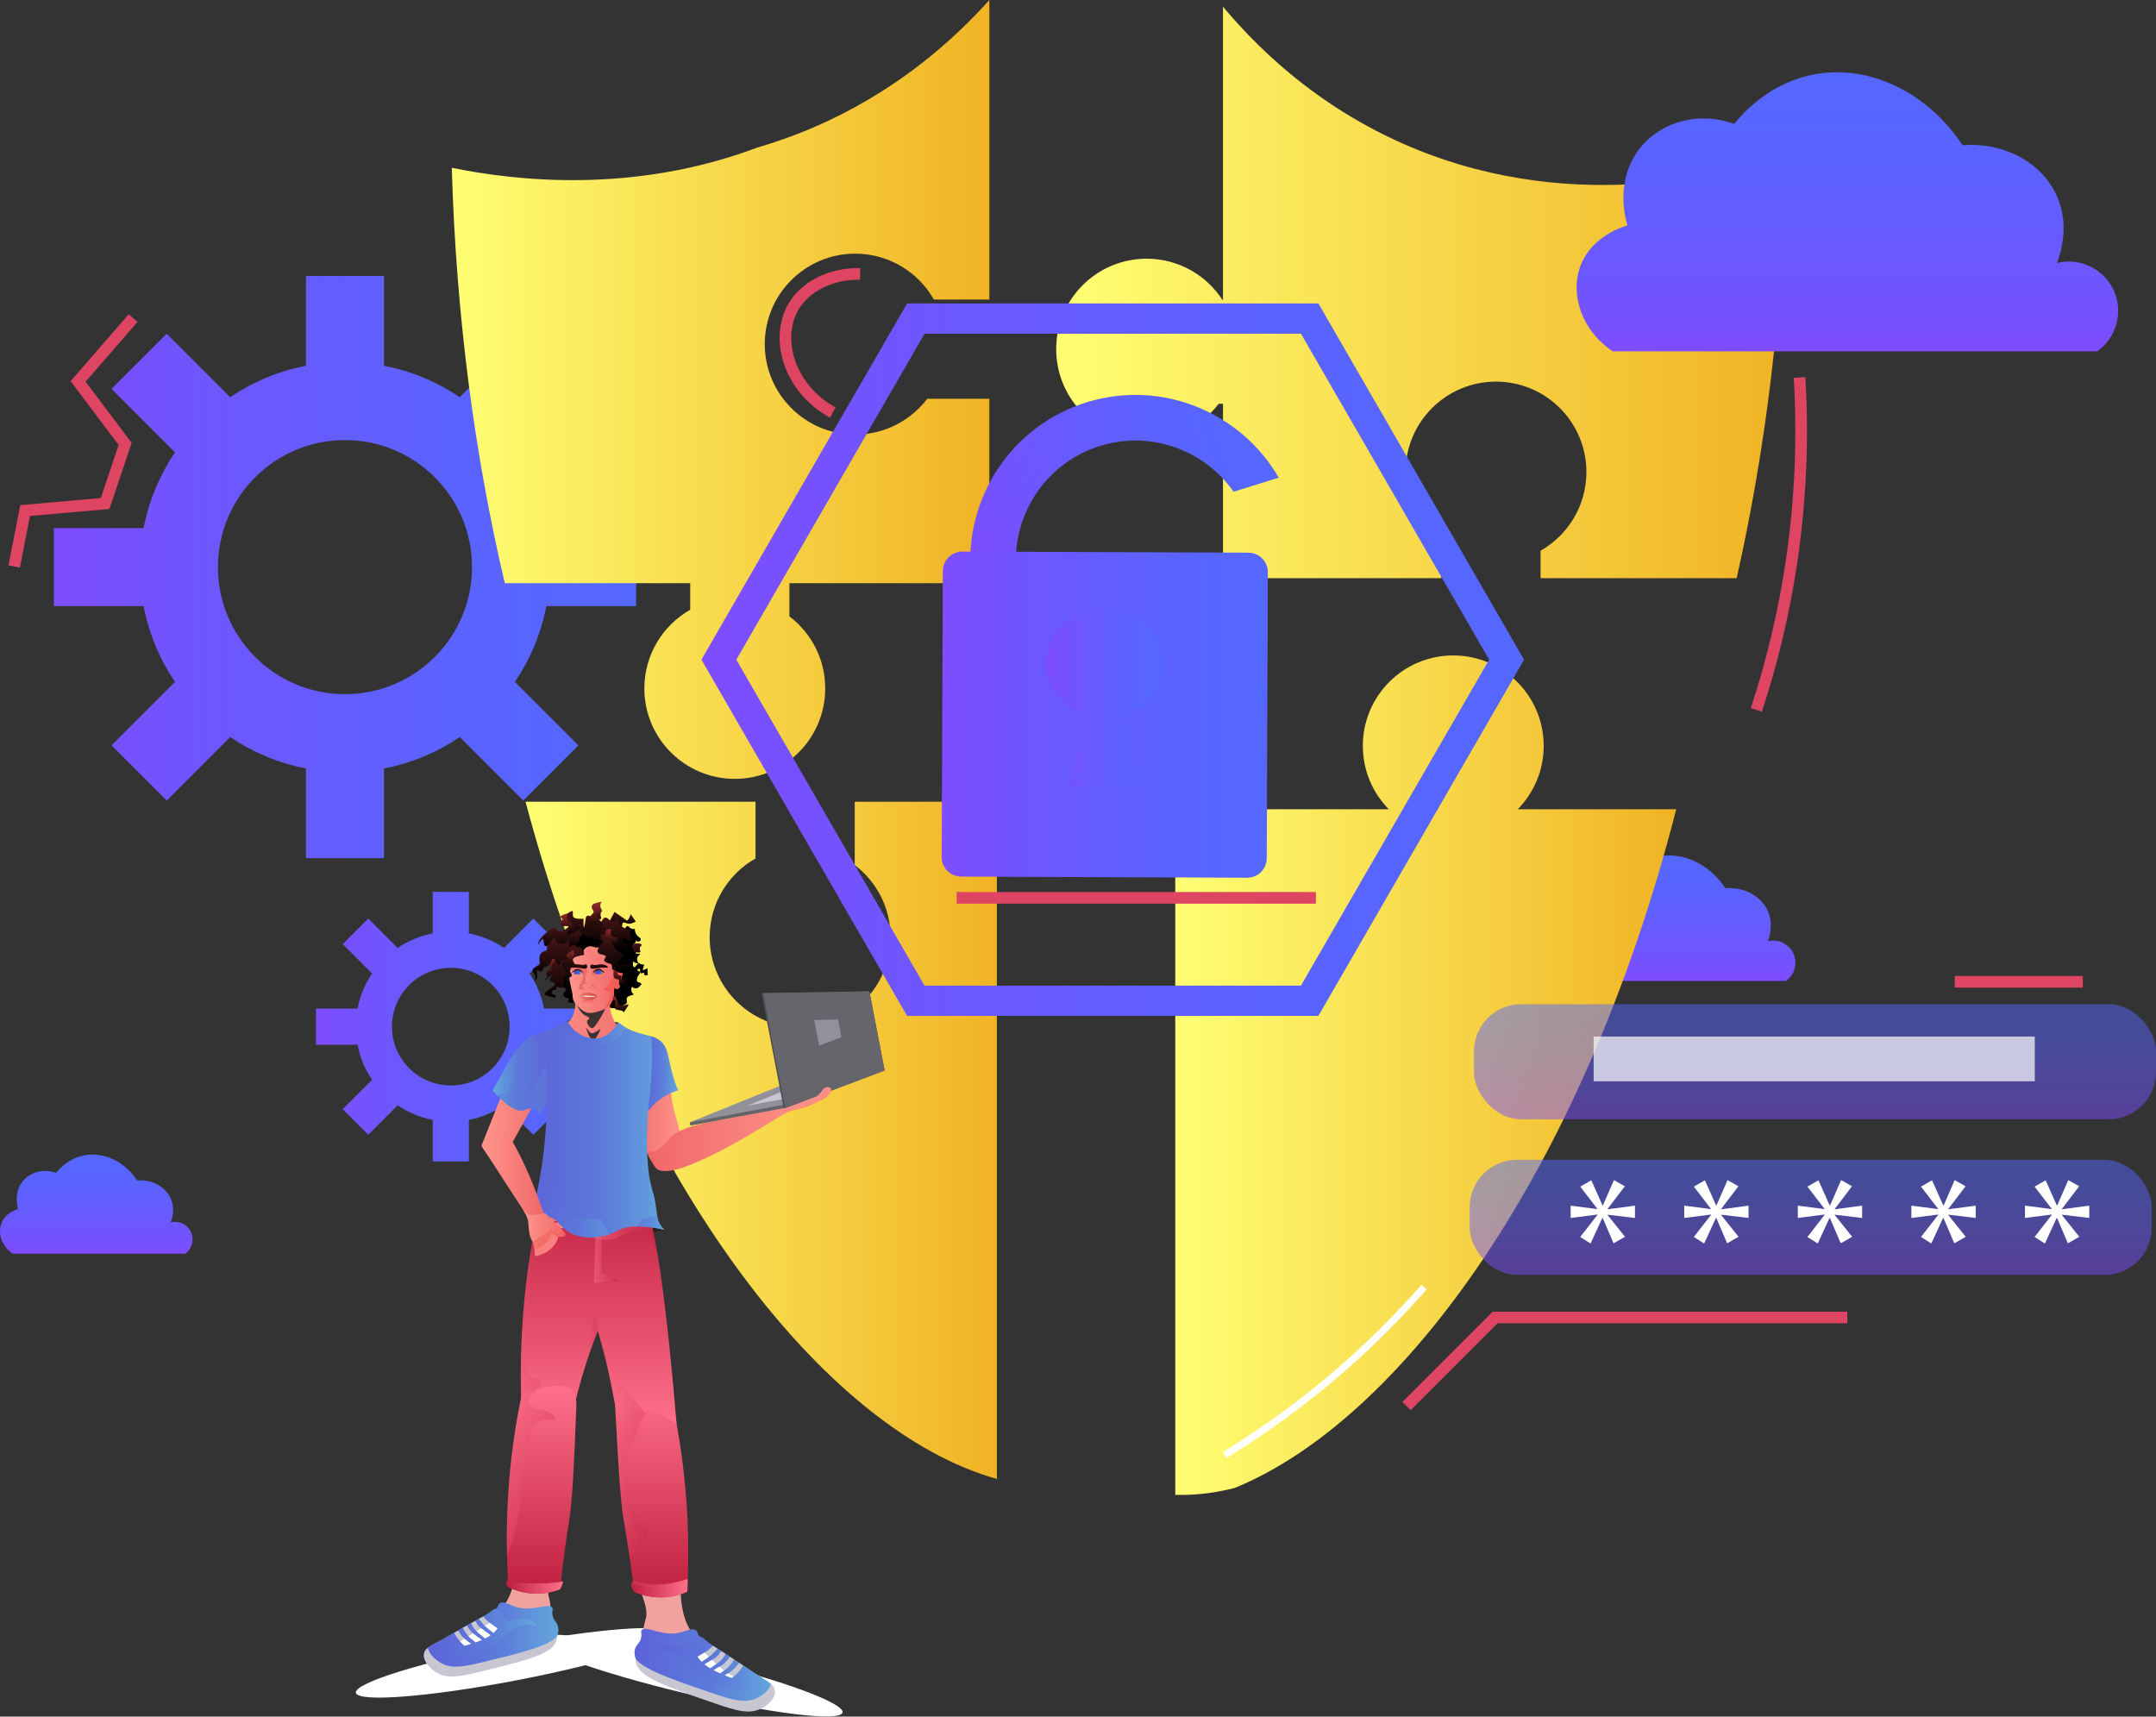 <?xml version="1.0" encoding="UTF-8"?>
<svg xmlns="http://www.w3.org/2000/svg" xmlns:xlink="http://www.w3.org/1999/xlink" viewBox="0 0 1849.05 1472.24">
  <rect x="0" y="0" width="1849.05" height="1472.24" fill="#333333" stroke="none"/>
  <defs>
    <style>
      .cls-1 {
        fill: #4d4c52;
      }

      .cls-2 {
        fill: #fa7f7f;
      }

      .cls-3 {
        fill: #929199;
      }

      .cls-4 {
        fill: url(#radial-gradient);
      }

      .cls-4, .cls-5, .cls-6, .cls-7, .cls-8, .cls-9, .cls-10, .cls-11, .cls-12, .cls-13, .cls-14, .cls-15, .cls-16, .cls-17, .cls-18 {
        mix-blend-mode: multiply;
      }

      .cls-19 {
        fill: url(#linear-gradient-8);
      }

      .cls-20 {
        fill: url(#linear-gradient-7);
      }

      .cls-21 {
        fill: url(#linear-gradient-5);
      }

      .cls-22 {
        fill: url(#linear-gradient-6);
      }

      .cls-23 {
        fill: url(#linear-gradient-4);
      }

      .cls-24 {
        fill: url(#linear-gradient-3);
      }

      .cls-25 {
        fill: url(#linear-gradient-2);
      }

      .cls-26 {
        fill: url(#linear-gradient-72);
      }

      .cls-26, .cls-27, .cls-28, .cls-29, .cls-30, .cls-7, .cls-8, .cls-9, .cls-10, .cls-11, .cls-12 {
        opacity: .5;
      }

      .cls-26, .cls-31, .cls-32 {
        mix-blend-mode: screen;
      }

      .cls-33 {
        fill: #dd4563;
      }

      .cls-34 {
        fill: #e0847b;
      }

      .cls-27, .cls-35 {
        fill: #f35c57;
      }

      .cls-36 {
        fill: url(#linear-gradient);
      }

      .cls-37 {
        fill: #3e3132;
      }

      .cls-38 {
        opacity: .7;
      }

      .cls-38, .cls-39 {
        fill: #fff;
      }

      .cls-40 {
        fill: #f0a39e;
      }

      .cls-41 {
        isolation: isolate;
      }

      .cls-5 {
        fill: url(#linear-gradient-14);
      }

      .cls-42 {
        fill: #c8c7d1;
      }

      .cls-28 {
        fill: url(#linear-gradient-9);
      }

      .cls-43 {
        fill: #fc8e85;
      }

      .cls-44 {
        fill: #d67469;
      }

      .cls-45 {
        fill: #e6948c;
      }

      .cls-46 {
        fill: #eb6a65;
      }

      .cls-47 {
        fill: #66656b;
      }

      .cls-31 {
        fill: url(#linear-gradient-54);
      }

      .cls-32 {
        fill: url(#linear-gradient-52);
      }

      .cls-48 {
        fill: #ff8787;
      }

      .cls-29 {
        fill: url(#linear-gradient-10);
      }

      .cls-49 {
        fill: url(#linear-gradient-43);
      }

      .cls-50 {
        fill: url(#linear-gradient-40);
      }

      .cls-51 {
        fill: url(#linear-gradient-41);
      }

      .cls-52 {
        fill: url(#linear-gradient-48);
      }

      .cls-53 {
        fill: url(#linear-gradient-47);
      }

      .cls-54 {
        fill: url(#linear-gradient-44);
      }

      .cls-55 {
        fill: url(#linear-gradient-11);
      }

      .cls-56 {
        fill: url(#linear-gradient-12);
      }

      .cls-57 {
        fill: url(#linear-gradient-13);
      }

      .cls-58 {
        fill: url(#linear-gradient-19);
      }

      .cls-59 {
        fill: url(#linear-gradient-21);
      }

      .cls-60 {
        fill: url(#linear-gradient-20);
      }

      .cls-61 {
        fill: url(#linear-gradient-22);
      }

      .cls-62 {
        fill: url(#linear-gradient-23);
      }

      .cls-63 {
        fill: url(#linear-gradient-28);
      }

      .cls-64 {
        fill: url(#linear-gradient-25);
      }

      .cls-65 {
        fill: url(#linear-gradient-32);
      }

      .cls-66 {
        fill: url(#linear-gradient-31);
      }

      .cls-67 {
        fill: url(#linear-gradient-33);
      }

      .cls-68 {
        fill: url(#linear-gradient-30);
      }

      .cls-69 {
        fill: url(#linear-gradient-15);
      }

      .cls-70 {
        fill: url(#linear-gradient-16);
      }

      .cls-71, .cls-10 {
        fill: url(#linear-gradient-17);
      }

      .cls-72 {
        fill: url(#linear-gradient-18);
      }

      .cls-73 {
        fill: url(#linear-gradient-34);
      }

      .cls-74 {
        fill: url(#linear-gradient-36);
      }

      .cls-75 {
        fill: url(#linear-gradient-38);
      }

      .cls-76 {
        fill: url(#linear-gradient-27);
      }

      .cls-77 {
        fill: url(#linear-gradient-24);
      }

      .cls-78 {
        fill: url(#linear-gradient-26);
      }

      .cls-79 {
        fill: url(#linear-gradient-29);
      }

      .cls-80 {
        fill: url(#linear-gradient-37);
      }

      .cls-81 {
        fill: url(#linear-gradient-39);
      }

      .cls-82 {
        fill: url(#linear-gradient-57);
      }

      .cls-83 {
        fill: url(#linear-gradient-58);
      }

      .cls-84 {
        fill: url(#linear-gradient-59);
      }

      .cls-85 {
        fill: url(#linear-gradient-53);
      }

      .cls-86 {
        fill: url(#linear-gradient-55);
      }

      .cls-87 {
        fill: url(#linear-gradient-56);
      }

      .cls-88 {
        fill: url(#linear-gradient-51);
      }

      .cls-89 {
        fill: url(#linear-gradient-67);
      }

      .cls-90 {
        fill: url(#linear-gradient-69);
      }

      .cls-91 {
        fill: url(#linear-gradient-63);
      }

      .cls-92 {
        fill: url(#linear-gradient-64);
      }

      .cls-93 {
        fill: url(#linear-gradient-65);
      }

      .cls-94 {
        fill: url(#linear-gradient-66);
      }

      .cls-95 {
        fill: url(#linear-gradient-60);
      }

      .cls-96 {
        fill: url(#linear-gradient-61);
      }

      .cls-97 {
        fill: url(#linear-gradient-62);
      }

      .cls-98 {
        fill: url(#linear-gradient-75);
      }

      .cls-99 {
        fill: url(#linear-gradient-74);
      }

      .cls-100 {
        fill: #222436;
      }

      .cls-101 {
        fill: #292021;
      }

      .cls-102 {
        fill: #65646a;
      }

      .cls-6 {
        fill: url(#radial-gradient-2);
      }

      .cls-7 {
        fill: url(#linear-gradient-76);
      }

      .cls-8 {
        fill: url(#linear-gradient-73);
      }

      .cls-9 {
        fill: url(#linear-gradient-35);
      }

      .cls-11 {
        fill: url(#linear-gradient-42);
      }

      .cls-12 {
        fill: url(#linear-gradient-45);
      }

      .cls-13 {
        fill: url(#linear-gradient-71);
      }

      .cls-13, .cls-14, .cls-15, .cls-16, .cls-17, .cls-18 {
        opacity: .25;
      }

      .cls-14 {
        fill: url(#linear-gradient-70);
      }

      .cls-15 {
        fill: url(#linear-gradient-68);
      }

      .cls-16 {
        fill: url(#linear-gradient-50);
      }

      .cls-17 {
        fill: url(#linear-gradient-49);
      }

      .cls-18 {
        fill: url(#linear-gradient-46);
      }

      .cls-103 {
        fill: #eb7272;
      }
    </style>
    <linearGradient id="linear-gradient" x1="46.21" y1="486.39" x2="545.51" y2="486.39" gradientUnits="userSpaceOnUse">
      <stop offset="0" stop-color="#7e4dff"/>
      <stop offset=".28" stop-color="#6d57ff"/>
      <stop offset=".7" stop-color="#5a63ff"/>
      <stop offset="1" stop-color="#5468ff"/>
    </linearGradient>
    <linearGradient id="linear-gradient-2" x1="271.01" y1="880.5" x2="502.23" y2="880.5" xlink:href="#linear-gradient"/>
    <linearGradient id="linear-gradient-3" x1="1435.28" y1="841.3" x2="1435.28" y2="733.61" xlink:href="#linear-gradient"/>
    <linearGradient id="linear-gradient-4" x1="82.58" y1="1075.28" x2="82.58" y2="990.19" xlink:href="#linear-gradient"/>
    <linearGradient id="linear-gradient-5" x1="450.72" y1="978.01" x2="854.96" y2="978.01" gradientUnits="userSpaceOnUse">
      <stop offset="0" stop-color="#ffff73"/>
      <stop offset="1" stop-color="#f0b324"/>
    </linearGradient>
    <linearGradient id="linear-gradient-6" x1="1007.94" y1="922.12" x2="1437.59" y2="922.12" xlink:href="#linear-gradient-5"/>
    <linearGradient id="linear-gradient-7" x1="905.81" y1="250.79" x2="1531.84" y2="250.79" xlink:href="#linear-gradient-5"/>
    <linearGradient id="linear-gradient-8" x1="387.49" y1="333.99" x2="848.51" y2="333.99" xlink:href="#linear-gradient-5"/>
    <linearGradient id="linear-gradient-9" x1="1556.58" y1="959.97" x2="1556.58" y2="861.26" xlink:href="#linear-gradient"/>
    <linearGradient id="linear-gradient-10" x1="1552.92" y1="1093.41" x2="1552.92" y2="994.7" xlink:href="#linear-gradient"/>
    <linearGradient id="linear-gradient-11" x1="1584.37" y1="301.3" x2="1584.37" y2="61.99" xlink:href="#linear-gradient"/>
    <linearGradient id="linear-gradient-12" x1="580.55" y1="-67.62" x2="857.17" y2="-67.62" gradientTransform="translate(281.79 675.85) rotate(-17.27)" xlink:href="#linear-gradient"/>
    <linearGradient id="linear-gradient-13" x1="807.63" y1="612.91" x2="1087.36" y2="612.91" xlink:href="#linear-gradient"/>
    <linearGradient id="linear-gradient-14" x1="897.17" y1="598.54" x2="997.82" y2="598.54" xlink:href="#linear-gradient"/>
    <linearGradient id="linear-gradient-15" x1="601.56" y1="565.78" x2="1307.08" y2="565.78" xlink:href="#linear-gradient"/>
    <linearGradient id="linear-gradient-16" x1="538.22" y1="944.58" x2="586.16" y2="944.58" gradientUnits="userSpaceOnUse">
      <stop offset="0" stop-color="#f06868"/>
      <stop offset="1" stop-color="#ff968b"/>
    </linearGradient>
    <linearGradient id="linear-gradient-17" x1="549.03" y1="922.8" x2="581.44" y2="922.8" gradientUnits="userSpaceOnUse">
      <stop offset="0" stop-color="#5d63d9"/>
      <stop offset=".56" stop-color="#5c7bda"/>
      <stop offset="1" stop-color="#63a6db"/>
    </linearGradient>
    <linearGradient id="linear-gradient-18" x1="532.78" y1="796.58" x2="532.78" y2="782.08" gradientUnits="userSpaceOnUse">
      <stop offset="0" stop-color="#000"/>
      <stop offset="1" stop-color="#471515"/>
    </linearGradient>
    <linearGradient id="linear-gradient-19" x1="540.72" y1="830.51" x2="555.63" y2="830.51" gradientUnits="userSpaceOnUse">
      <stop offset="0" stop-color="#000"/>
      <stop offset="1" stop-color="#000"/>
    </linearGradient>
    <linearGradient id="linear-gradient-20" x1="542.64" y1="825.11" x2="542.64" y2="809.07" xlink:href="#linear-gradient-18"/>
    <linearGradient id="linear-gradient-21" x1="526.89" y1="805.46" x2="549.56" y2="805.46" xlink:href="#linear-gradient-19"/>
    <linearGradient id="linear-gradient-22" x1="516.24" y1="837.34" x2="550.2" y2="837.34" xlink:href="#linear-gradient-19"/>
    <linearGradient id="linear-gradient-23" x1="493" y1="810.61" x2="493" y2="781.2" xlink:href="#linear-gradient-18"/>
    <linearGradient id="linear-gradient-24" x1="527.9" y1="814.89" x2="527.9" y2="786.94" xlink:href="#linear-gradient-18"/>
    <linearGradient id="linear-gradient-25" x1="506.99" y1="814.08" x2="506.99" y2="779.08" xlink:href="#linear-gradient-18"/>
    <linearGradient id="linear-gradient-26" x1="482.41" y1="848.21" x2="497.43" y2="848.21" xlink:href="#linear-gradient-19"/>
    <linearGradient id="linear-gradient-27" x1="475.2" y1="840.31" x2="475.2" y2="819.89" gradientUnits="userSpaceOnUse">
      <stop offset="0" stop-color="#000"/>
      <stop offset="1" stop-color="#992b2b"/>
    </linearGradient>
    <linearGradient id="linear-gradient-28" x1="480.41" y1="855.64" x2="480.41" y2="819.56" xlink:href="#linear-gradient-18"/>
    <linearGradient id="linear-gradient-29" x1="475.17" y1="841.71" x2="475.17" y2="804.09" xlink:href="#linear-gradient-18"/>
    <linearGradient id="linear-gradient-30" x1="482.31" y1="815.36" x2="482.31" y2="795.57" xlink:href="#linear-gradient-18"/>
    <linearGradient id="linear-gradient-31" x1="412.98" y1="941.14" x2="473.27" y2="941.14" gradientUnits="userSpaceOnUse">
      <stop offset="0" stop-color="#ff968b"/>
      <stop offset="1" stop-color="#f06868"/>
    </linearGradient>
    <linearGradient id="linear-gradient-32" x1="555.59" y1="968.69" x2="711.8" y2="968.69" xlink:href="#linear-gradient-16"/>
    <linearGradient id="linear-gradient-33" x1="455.55" y1="898.04" x2="558.77" y2="898.04" xlink:href="#linear-gradient-31"/>
    <linearGradient id="linear-gradient-34" x1="488.2" y1="839.18" x2="529.62" y2="839.18" xlink:href="#linear-gradient-31"/>
    <linearGradient id="linear-gradient-35" x1="504.2" y1="820.54" x2="529.13" y2="820.54" xlink:href="#linear-gradient-31"/>
    <linearGradient id="linear-gradient-36" x1="492.18" y1="833.56" x2="498.02" y2="833.56" gradientUnits="userSpaceOnUse">
      <stop offset="0" stop-color="#4440ca"/>
      <stop offset=".56" stop-color="#4058cb"/>
      <stop offset="1" stop-color="#4580cc"/>
    </linearGradient>
    <linearGradient id="linear-gradient-37" x1="510.51" y1="833.44" x2="516.34" y2="833.44" xlink:href="#linear-gradient-36"/>
    <linearGradient id="linear-gradient-38" x1="495.22" y1="835.07" x2="495.22" y2="831.02" xlink:href="#linear-gradient-18"/>
    <linearGradient id="linear-gradient-39" x1="513.37" y1="834.95" x2="513.37" y2="830.89" xlink:href="#linear-gradient-18"/>
    <radialGradient id="radial-gradient" cx="7129.59" cy="23077.94" fx="7129.59" fy="23077.94" r="95.3" gradientTransform="translate(9844.02 -3001.19) rotate(-180) scale(1.32 -.19)" gradientUnits="userSpaceOnUse">
      <stop offset="0" stop-color="#c9d0ec"/>
      <stop offset="1" stop-color="#fff"/>
    </radialGradient>
    <radialGradient id="radial-gradient-2" cx="6958.39" cy="38631.79" fx="6958.39" fy="38631.79" r="95.3" gradientTransform="translate(8001.01 10616.03) rotate(-90) scale(1.32 -.19)" xlink:href="#radial-gradient"/>
    <linearGradient id="linear-gradient-40" x1="558.95" y1="1369.99" x2="558.95" y2="1189.39" gradientUnits="userSpaceOnUse">
      <stop offset="0" stop-color="#bf1f3e"/>
      <stop offset="1" stop-color="#ff708b"/>
    </linearGradient>
    <linearGradient id="linear-gradient-41" x1="513.48" y1="1221.62" x2="513.48" y2="1020.9" gradientUnits="userSpaceOnUse">
      <stop offset="0" stop-color="#ff708b"/>
      <stop offset="1" stop-color="#bf1f3e"/>
    </linearGradient>
    <linearGradient id="linear-gradient-42" x1="507.05" y1="1056.99" x2="563.72" y2="1056.99" xlink:href="#linear-gradient-41"/>
    <linearGradient id="linear-gradient-43" x1="464.49" y1="1366.84" x2="464.49" y2="1188.49" xlink:href="#linear-gradient-40"/>
    <linearGradient id="linear-gradient-44" x1="496.89" y1="852.8" x2="512.63" y2="852.8" gradientUnits="userSpaceOnUse">
      <stop offset="0" stop-color="#e5766a"/>
      <stop offset="1" stop-color="#d64b4b"/>
    </linearGradient>
    <linearGradient id="linear-gradient-45" x1="509.42" y1="1068.29" x2="530.88" y2="1068.29" xlink:href="#linear-gradient-41"/>
    <linearGradient id="linear-gradient-46" x1="499.39" y1="1153.66" x2="513.31" y2="1153.66" xlink:href="#linear-gradient-41"/>
    <linearGradient id="linear-gradient-47" x1="434.32" y1="1361.23" x2="482.78" y2="1361.23" xlink:href="#linear-gradient-40"/>
    <linearGradient id="linear-gradient-48" x1="541.21" y1="1362.08" x2="589.89" y2="1362.08" xlink:href="#linear-gradient-40"/>
    <linearGradient id="linear-gradient-49" x1="434.66" y1="1202.51" x2="476.43" y2="1202.51" xlink:href="#linear-gradient-41"/>
    <linearGradient id="linear-gradient-50" x1="522" y1="1256.7" x2="556.02" y2="1256.7" xlink:href="#linear-gradient-41"/>
    <linearGradient id="linear-gradient-51" x1="367.04" y1="1401.85" x2="478.93" y2="1401.85" xlink:href="#linear-gradient-17"/>
    <linearGradient id="linear-gradient-52" x1="367.04" y1="1401.22" x2="460.45" y2="1401.22" xlink:href="#linear-gradient-17"/>
    <linearGradient id="linear-gradient-53" x1="544.21" y1="1427.83" x2="661" y2="1427.83" xlink:href="#linear-gradient-17"/>
    <linearGradient id="linear-gradient-54" x1="563.28" y1="1428.16" x2="661" y2="1428.16" xlink:href="#linear-gradient-17"/>
    <linearGradient id="linear-gradient-55" x1="496.02" y1="830.75" x2="496.02" y2="826.85" xlink:href="#linear-gradient-18"/>
    <linearGradient id="linear-gradient-56" x1="513.84" y1="830.83" x2="513.84" y2="826.93" xlink:href="#linear-gradient-18"/>
    <linearGradient id="linear-gradient-57" x1="493.52" y1="845.95" x2="493.52" y2="809.68" xlink:href="#linear-gradient-18"/>
    <linearGradient id="linear-gradient-58" x1="487.69" y1="828.27" x2="487.69" y2="814.87" xlink:href="#linear-gradient-27"/>
    <linearGradient id="linear-gradient-59" x1="493.38" y1="808.64" x2="517.27" y2="808.64" xlink:href="#linear-gradient-19"/>
    <linearGradient id="linear-gradient-60" x1="526.57" y1="834.57" x2="526.57" y2="800.18" xlink:href="#linear-gradient-18"/>
    <linearGradient id="linear-gradient-61" x1="486.21" y1="801.35" x2="486.21" y2="783.42" xlink:href="#linear-gradient-27"/>
    <linearGradient id="linear-gradient-62" x1="508.44" y1="798.02" x2="508.44" y2="773.34" xlink:href="#linear-gradient-27"/>
    <linearGradient id="linear-gradient-63" x1="531.57" y1="845.3" x2="531.57" y2="829.46" xlink:href="#linear-gradient-27"/>
    <linearGradient id="linear-gradient-64" x1="532.27" y1="868.43" x2="532.27" y2="853.54" xlink:href="#linear-gradient-27"/>
    <linearGradient id="linear-gradient-65" x1="497.58" y1="856.15" x2="512.29" y2="856.15" xlink:href="#linear-gradient-44"/>
    <linearGradient id="linear-gradient-66" x1="524.56" y1="811.46" x2="524.56" y2="796.73" xlink:href="#linear-gradient-27"/>
    <linearGradient id="linear-gradient-67" x1="422.45" y1="921.8" x2="471.74" y2="921.8" gradientUnits="userSpaceOnUse">
      <stop offset="0" stop-color="#63a6db"/>
      <stop offset=".44" stop-color="#5c7bda"/>
      <stop offset="1" stop-color="#5d63d9"/>
    </linearGradient>
    <linearGradient id="linear-gradient-68" x1="427.44" y1="931.2" x2="471.74" y2="931.2" xlink:href="#linear-gradient-17"/>
    <linearGradient id="linear-gradient-69" x1="454.63" y1="968.29" x2="570.02" y2="968.29" xlink:href="#linear-gradient-17"/>
    <linearGradient id="linear-gradient-70" x1="541.13" y1="1358.05" x2="581.74" y2="1358.05" xlink:href="#linear-gradient-41"/>
    <linearGradient id="linear-gradient-71" x1="455.21" y1="1356.43" x2="482.78" y2="1356.43" xlink:href="#linear-gradient-41"/>
    <linearGradient id="linear-gradient-72" x1="482.07" y1="886.14" x2="537.23" y2="886.14" xlink:href="#linear-gradient-17"/>
    <linearGradient id="linear-gradient-73" x1="454.63" y1="1032.31" x2="522.41" y2="1032.31" xlink:href="#linear-gradient-17"/>
    <linearGradient id="linear-gradient-74" x1="413.36" y1="1010.6" x2="466.59" y2="1010.6" xlink:href="#linear-gradient-31"/>
    <linearGradient id="linear-gradient-75" x1="448.84" y1="1055.02" x2="484.82" y2="1055.02" xlink:href="#linear-gradient-31"/>
    <linearGradient id="linear-gradient-76" x1="545.76" y1="1048.99" x2="570.02" y2="1048.99" xlink:href="#linear-gradient-17"/>
  </defs>
  <g class="cls-41">
    <g id="Layer_2" data-name="Layer 2">
      <g id="Layer_2-2" data-name="Layer 2">
        <path class="cls-36" d="M545.51,519.85v-66.92h-76.97c-4.56-23.7-13.87-45.7-26.92-64.98l54.43-54.43-47.32-47.32-54.43,54.43c-19.28-13.05-41.29-22.35-64.98-26.92v-76.97h-66.92v76.97c-23.7,4.56-45.7,13.87-64.98,26.92l-54.43-54.43-47.32,47.32,54.43,54.43c-13.04,19.28-22.35,41.28-26.92,64.98H46.21v66.92h76.97c4.56,23.7,13.87,45.7,26.92,64.98l-54.43,54.43,47.32,47.32,54.43-54.43c19.28,13.05,41.29,22.35,64.98,26.92v76.97h66.92v-76.97c23.7-4.56,45.7-13.87,64.98-26.92l54.43,54.43,47.32-47.32-54.43-54.43c13.04-19.28,22.35-41.28,26.92-64.98h76.97ZM295.86,595.34c-60.17,0-108.95-48.78-108.95-108.95s48.78-108.95,108.95-108.95,108.95,48.78,108.95,108.95-48.78,108.95-108.95,108.95Z"/>
        <path class="cls-25" d="M502.23,896v-30.99h-35.65c-2.11-10.97-6.43-21.17-12.47-30.09l25.21-25.21-21.91-21.91-25.21,25.21c-8.93-6.04-19.12-10.35-30.09-12.47v-35.65h-30.99v35.65c-10.97,2.11-21.16,6.42-30.09,12.47l-25.21-25.21-21.91,21.91,25.21,25.21c-6.04,8.93-10.35,19.12-12.47,30.09h-35.65v30.99h35.65c2.11,10.97,6.43,21.17,12.47,30.09l-25.21,25.21,21.91,21.91,25.21-25.21c8.93,6.04,19.12,10.35,30.09,12.47v35.65h30.99v-35.65c10.97-2.11,21.16-6.42,30.09-12.47l25.21,25.21,21.91-21.91-25.21-25.21c6.04-8.93,10.35-19.12,12.47-30.09h35.65ZM386.62,930.96c-27.87,0-50.46-22.59-50.46-50.46s22.59-50.46,50.46-50.46,50.46,22.59,50.46,50.46-22.59,50.46-50.46,50.46Z"/>
        <path class="cls-24" d="M1531.68,841.3h-186.95c-11.97-7.93-16.77-22.11-12.34-33.3,4.46-11.3,16.45-14.84,18.02-15.28-.34-1.02-5.5-17.27,5.09-30.17,8.35-10.17,22.9-13.9,36.05-9.01,3.49-4.29,14.06-16.13,31.35-19.2,21.06-3.74,43.48,7.07,56.81,27.43,16.11-1.29,30.72,6.74,36.44,19.59,5.23,11.74,1.08,23.14,0,25.86,8.87-2.21,18.15,2.26,21.94,10.58,3.79,8.32,1.08,18.26-6.41,23.51Z"/>
        <path class="cls-23" d="M158.74,1075.28H11.03c-9.45-6.27-13.25-17.47-9.75-26.31,3.53-8.93,13-11.73,14.24-12.07-.27-.81-4.34-13.64,4.02-23.84,6.6-8.04,18.09-10.99,28.48-7.12,2.75-3.39,11.11-12.75,24.77-15.17,16.64-2.95,34.36,5.59,44.89,21.67,12.73-1.02,24.27,5.33,28.79,15.48,4.13,9.28.85,18.28,0,20.43,7.01-1.75,14.34,1.79,17.34,8.36,3,6.58.86,14.43-5.07,18.57Z"/>
        <path class="cls-21" d="M854.96,687.61v580.8c-147.47-41.11-317.43-254.95-404.25-580.8h197.24v48.63c-23.47,13.33-39.32,38.54-39.32,67.47,0,42.83,34.73,77.56,77.56,77.56s77.57-34.73,77.57-77.56c0-25.22-12.05-47.63-30.71-61.79v-54.31h121.9Z"/>
        <path class="cls-22" d="M1301.62,694.07c13.78-13.99,22.3-33.19,22.3-54.38,0-42.84-34.72-77.56-77.56-77.56s-77.56,34.72-77.56,77.56c0,21.19,8.5,40.39,22.28,54.38h-183.15v587.96c1.9.06,3.78.09,5.67.09,14.79-.03,29.96-2.06,45.38-6.01,142.2-58.15,298.63-269.83,378.6-582.04h-135.96Z"/>
        <path class="cls-20" d="M1225.2,132.17c-84.52-31.67-141.58-84.75-176.33-126.46v252.21c-13.76-21.66-37.93-36.05-65.49-36.05-42.84,0-77.56,34.73-77.56,77.56s34.73,77.56,77.56,77.56c25.23,0,47.63-12.05,61.8-30.7h3.7v149.58h187.26v-29.22c-18.66-14.16-30.71-36.57-30.71-61.79,0-42.83,34.73-77.56,77.56-77.56s77.56,34.73,77.56,77.56c0,28.93-15.84,54.13-39.31,67.47v23.54h168.17c24.88-110.4,40.27-232.35,42.44-363.69-32.84,11.43-164.16,53.37-306.64,0Z"/>
        <path class="cls-19" d="M733.45,217.56c28.93,0,54.14,15.85,67.47,39.32h47.58V0c-31.02,34.63-76.12,74.35-138.1,103.53-20.43,9.61-40.82,17.16-60.88,23.01-106.43,40.1-207.87,28.49-262.04,17.35,3.68,128.74,20,248.16,45.44,356.28h159.02v22.79c-23.47,13.33-39.32,38.54-39.32,67.47,0,42.84,34.72,77.56,77.56,77.56s77.56-34.72,77.56-77.56c0-25.23-12.05-47.63-30.7-61.8v-28.46h171.46v-158.19h-53.25c-14.17,18.66-36.57,30.71-61.8,30.71-42.83,0-77.56-34.73-77.56-77.57s34.73-77.56,77.56-77.56Z"/>
        <rect class="cls-28" x="1264.1" y="861.26" width="584.95" height="98.71" rx="40.5" ry="40.5"/>
        <rect class="cls-29" x="1260.45" y="994.7" width="584.95" height="98.71" rx="40.5" ry="40.5"/>
        <g>
          <path class="cls-39" d="M1393.49,1017.4l-14.76,19.42v.31l23.46-3.11v10.56l-23.46-2.8v.31l14.91,18.64-9.79,5.59-9.32-21.75h-.31l-10.1,21.91-8.86-5.59,14.76-18.95v-.31l-22.99,2.95v-10.56l22.84,2.95v-.31l-14.6-18.96,9.48-5.44,9.63,21.6h.31l9.48-21.75,9.32,5.28Z"/>
          <path class="cls-39" d="M1490.9,1017.4l-14.76,19.42v.31l23.46-3.11v10.56l-23.46-2.8v.31l14.92,18.64-9.79,5.59-9.32-21.75h-.31l-10.1,21.91-8.86-5.59,14.76-18.95v-.31l-22.99,2.95v-10.56l22.84,2.95v-.31l-14.6-18.96,9.48-5.44,9.63,21.6h.31l9.48-21.75,9.32,5.28Z"/>
          <path class="cls-39" d="M1588.31,1017.4l-14.76,19.42v.31l23.46-3.11v10.56l-23.46-2.8v.31l14.92,18.64-9.79,5.59-9.32-21.75h-.31l-10.1,21.91-8.86-5.59,14.76-18.95v-.31l-22.99,2.95v-10.56l22.84,2.95v-.31l-14.6-18.96,9.48-5.44,9.63,21.6h.31l9.48-21.75,9.32,5.28Z"/>
          <path class="cls-39" d="M1685.72,1017.4l-14.76,19.42v.31l23.46-3.11v10.56l-23.46-2.8v.31l14.91,18.64-9.79,5.59-9.32-21.75h-.31l-10.1,21.91-8.86-5.59,14.76-18.95v-.31l-22.99,2.95v-10.56l22.84,2.95v-.31l-14.6-18.96,9.48-5.44,9.63,21.6h.31l9.48-21.75,9.32,5.28Z"/>
          <path class="cls-39" d="M1783.13,1017.4l-14.76,19.42v.31l23.46-3.11v10.56l-23.46-2.8v.31l14.92,18.64-9.79,5.59-9.32-21.75h-.31l-10.1,21.91-8.86-5.59,14.76-18.95v-.31l-22.99,2.95v-10.56l22.84,2.95v-.31l-14.6-18.96,9.48-5.44,9.63,21.6h.31l9.48-21.75,9.32,5.28Z"/>
        </g>
        <rect class="cls-38" x="1366.75" y="888.98" width="378.33" height="38.38"/>
        <path class="cls-55" d="M1798.58,301.3h-415.42c-26.59-17.63-37.25-49.13-27.43-74,9.92-25.1,36.55-32.98,40.05-33.96-.76-2.27-12.21-38.37,11.32-67.04,18.55-22.6,50.89-30.9,80.1-20.02,7.75-9.54,31.25-35.85,69.65-42.66,46.79-8.3,96.62,15.71,126.24,60.95,35.79-2.86,68.26,14.98,80.97,43.53,11.62,26.1,2.39,51.41,0,57.46,19.72-4.92,40.33,5.02,48.76,23.51,8.43,18.49,2.41,40.58-14.25,52.24Z"/>
        <g>
          <path class="cls-56" d="M932.28,344.93c-64.69,19.83-104.97,82.03-99.76,146.86l38.69-12.03c.32-43.6,28.68-83.96,72.55-97.4,43.59-13.35,89.39,3.87,114.2,39.36l38.71-12.03c-32.24-55.97-100.05-84.47-164.38-64.77Z"/>
          <path class="cls-57" d="M1069.58,752.77l-245.26-.96c-9.25-.04-16.72-7.57-16.69-16.82l.96-245.26c.04-9.25,7.57-16.72,16.82-16.69l245.26.96c9.25.04,16.72,7.57,16.69,16.82l-.96,245.26c-.04,9.25-7.57,16.72-16.82,16.69Z"/>
          <path class="cls-5" d="M997.82,569.27c.1-25.86-22.35-46.91-50.14-47.02-27.8-.11-50.41,20.76-50.51,46.62-.08,19.99,13.33,37.1,32.26,43.89l-13,61.83,58.09.23-12.32-60.96c20.56-5.82,35.55-23.56,35.63-44.6Z"/>
          <path class="cls-69" d="M1130.7,871.27h-352.76l-176.38-305.5,176.38-305.5h352.76l176.38,305.5-176.38,305.5ZM792.91,845.35h322.82l161.41-279.57-161.41-279.57h-322.82l-161.41,279.57,161.41,279.57Z"/>
        </g>
        <g>
          <path class="cls-101" d="M558.13,1049.29c4.98,1.48,8.9,3.67,11.72,5.59-2.6.31-5.7.88-9.11,1.93-3.05.94-5.67,2.07-7.83,3.15-.6-3.98.53-8.19-.8-11.98,1.83.26,3.86.67,6.02,1.32Z"/>
          <g>
            <path class="cls-70" d="M558.13,889.25c5.78,1.49,9.06,6.25,10.51,8.42,8.76,13.11,3.13,27.69,9.23,53.83,1.06,4.56,1.7,6.11,2.74,9.71,0,0,.78,2.55,1.95,7.5,2.06,8.71,3.45,20.8,3.6,22.16-12.3,10.61-18.89,10.16-22.13,8.96-11.63-4.33-12.72-30.52-20.48-50.09-.35-.89-1.7-4.17-2.86-8.66-1.7-6.58-2.12-11.63-2.22-12.86-1.05-13.28,1.07-34.87,11.65-38.8,3.56-1.32,7.31-.36,8.02-.17Z"/>
            <path class="cls-71" d="M581.44,935.17c-3.35.99-7.46,2.57-11.77,5.19-8.8,5.37-13.95,12.32-16.61,16.61-2.24-7.66-4.84-19.89-3.8-34.94,1-14.66,5.03-26.16,8.21-33.39,1.84.38,3.39.91,4.71,1.51,2.23.99,3.76,2.15,4.81,3.08,6.46,5.82,5.65,13.88,10.3,29.84,1.04,3.59,2.11,6.67,2.99,9.07.44,1.18.83,2.2,1.16,3.03Z"/>
            <path class="cls-10" d="M581.44,935.17c-3.35.99-7.46,2.57-11.77,5.19-8.8,5.37-13.95,12.32-16.61,16.61-2.24-7.66-4.84-19.89-3.8-34.94,1-14.66,5.03-26.16,8.21-33.39,1.84.38,3.39.91,4.71,1.51.01.02.02.03.02.05.38,1.53.28,3.11.18,4.68-.33,4.84-.65,9.67-.99,14.5-.05.89-.06,1.92.61,2.51.34.3.8.43,1.24.52,1.68.37,3.4.53,5.13.45-.08,3.32-.17,6.65.13,9.96.19,2.05.61,4.25,2.15,5.62.91.82,2.12,1.22,3.29,1.61,2.11.71,4.22,1.4,6.33,2.1.44,1.18.83,2.2,1.16,3.03Z"/>
            <path class="cls-37" d="M508.73,892.06c-3.5.47-7.05.82-10.55.37-1.82-.23-3.62-.68-5.33-1.33-1.21-.45-2.51-1.01-3.87-2.15-.68-.56-2.85-2.41-3.72-5.65-1.05-3.89.49-7.11.91-7.91,11.61-.6,24.05-.47,37.17.71,2.32.21,4.62.45,6.88.71.07.31.15.77.1,1.32-.15,1.65-1.42,2.69-2.13,3.52-1.74,2.01-3.91,3.59-6.07,5.14-1.75,1.25-3.53,2.5-5.51,3.37-2.48,1.09-5.18,1.53-7.86,1.89Z"/>
            <path class="cls-72" d="M534.13,791.28c-.56,1.71-.89,3.5-1,5.3-4.23-.88-8.51-1.53-12.81-1.96,2.24-4.18,4.48-8.36,6.72-12.54,3.59,2.52,7.17,5.03,10.76,7.55,1.69-1.35,2.45-3.52,3.13-5.57,1.44,2.1,2.89,4.21,4.33,6.31-2.13,1.1-4.48,2.24-6.83,1.75-1.45-.3-2.86-1.21-4.29-.83Z"/>
            <path class="cls-58" d="M555.31,830.47c-.1,1.88,0,3.78.32,5.64-.59.22-1.2.45-1.83.41-.63-.04-1.28-.43-1.41-1.05-.1-.47.04-1.11-.39-1.34-.53-.28-.98.5-1.55.69-.74.25-1.42-.61-1.5-1.39-.08-.78.13-1.6-.14-2.34-.52-.47-1.38-.23-1.88.26-.5.49-.76,1.17-1.13,1.75-.38.59-.98,1.13-1.68,1.08-.57-.04-1.04-.48-1.36-.95-1.69-2.5-.47-6.14-2.04-8.72-.03,1.63.69,3.27,1.91,4.34.55.48,1.36.86,1.99.49.29-.17.48-.47.66-.75.59-.87,1.31-1.66,2.12-2.33.11-.09.23-.18.37-.21.23-.04.45.11.64.24,1.22.83,2.76,1.17,4.21.94-.75,1.57-1.21,3.28-1.32,5.01,1.33-.59,2.66-1.19,3.99-1.78Z"/>
            <path class="cls-60" d="M548.74,813.2c-.24,1.63.82,2.58.35,3.29-.29.43-1.12.72-3.45.17-.77,1.67-1.19,3.51-1.23,5.35,0,.31,0,.65-.19.9-.2.28-.56.37-.9.45-2.4.57-4.79,1.14-7.19,1.71-2.99.71.68-7.77,1.16-8.93,1.12-2.7,1.83-3.98,3.05-4.99,3.66-3.04,9.57-2.2,9.96-.89.21.71-1.3,1.15-1.56,2.94Z"/>
            <path class="cls-59" d="M535.82,813.02c-1.2.36-2,1.46-2.98,2.24-1.64,1.31-3.94,1.75-5.95,1.13.58-1.38,1.16-2.76,1.74-4.14.53-1.25,1.06-2.52,1.21-3.87.08-.68.06-1.38.27-2.03.15-.48.41-.91.68-1.34,1.96-3.21,3.92-6.41,5.88-9.62.28-.46.61-.96,1.13-1.1.9-.25,1.65.67,2.34,1.29,1.14,1.03,2.8,1.43,4.28,1.05-.05,2.77,1.34,5.53,3.59,7.14.67.48,1.5,1,1.54,1.83.02.32-.1.63-.26.9-.43.71-1.27,1.16-2.1,1.07-.82-.09-1.57-.76-1.69-1.58.21,1.21-.36,2.51-1.38,3.2-.43.28-.92.47-1.3.82-.95.88-.78,2.41-.53,3.68-2.12.61-4.37-1.33-6.49-.69Z"/>
            <path class="cls-61" d="M534.11,810.53c1.79-.66,3.82-.76,5.59-.07,1.78.69,3.26,2.22,3.67,4.08.22.96.2,2.07.9,2.76,1.25,1.23,3.57.05,5.02,1.04-1.44.6-2.54,1.96-2.83,3.49-.29,1.54.24,3.2,1.37,4.28-1.69.19-3.45-.38-4.71-1.51-1.12,3,.62,6.75,3.63,7.83.77.28,1.71.49,2.02,1.25.38.93-.48,1.85-1.1,2.64-1.06,1.36-1.56,3.14-1.36,4.86.04.34.12.7.37.93.32.29.81.28,1.24.35,1.01.16,1.92.88,2.29,1.84-1.12.72-1.78,2.01-2.88,2.77-1.6,1.09-4.03.69-5.19-.86-1.4,2.05-.73,5.21,1.38,6.51-.93.75-2.17.94-3.31,1.29-1.14.35-2.34,1-2.67,2.15-.41,1.45.72,3.25-.25,4.42-.53.64-1.46.74-2.19,1.13-.73.39-1.24,1.54-.53,1.99-2.02.26-4.05.51-6.07.77-1.79.23-3.66.44-5.34-.21-2.48-.97-3.87-3.56-5.01-5.97-1.24-2.61-2.45-5.54-1.65-8.32.65-2.23,2.54-4.04,2.74-6.35.23-2.67-1.89-5.16-1.57-7.82.16-1.34.93-2.54,1.8-3.57,1.62-1.93,3.64-3.49,5.25-5.43,1.61-1.94,2.81-4.45,2.33-6.93-.15-.77-.46-1.54-.35-2.31s.9-1.53,1.63-1.23c.96-2.64,3.13-4.82,5.77-5.79Z"/>
            <path class="cls-62" d="M502.05,799.86c-1.51-3.71-2.03-7.83-1.47-11.8-1.45-.04-2.91-.07-4.36-.11-1.79-.05-3.95-.32-4.69-1.96-.67-1.48.26-3.36-.51-4.79-2.12.64-4.08,1.83-5.63,3.42-.37.37-.73.89-.54,1.38.09.24.3.41.46.62.63.82.31,2.08-.44,2.8-.74.72-1.78,1.03-2.77,1.32.96.44,2.08.33,3.14.38,1.06.06,2.25.39,2.72,1.34.69,1.38-.57,2.93-1.82,3.84-1.25.91-2.76,1.96-2.73,3.51.03,1.79,2.07,2.77,3.81,3.18s3.81.89,4.45,2.56c.59,1.53-.24,3.64,1.04,4.66.83.66,2.03.37,3.04.06,2.57-.8,5.14-1.6,7.7-2.4,1.2-2.53-.35-5.42-1.41-8.02Z"/>
            <path class="cls-77" d="M512.77,799.72c-.31-.86-.12-1.82.11-2.71.82-3.09,2.23-6.02,4.13-8.59.43-.58.92-1.16,1.6-1.39.95-.32,1.99.15,2.76.78.77.63,1.41,1.44,2.26,1.97,2.23,1.39,5.62.15,6.42-2.35-.42,2.74,1.17,5.47,3.34,7.18,2.18,1.71,4.87,2.59,7.51,3.45-.85.88-1.05,2.25-.72,3.42s1.11,2.18,2,3.01c.67.62,1.43,1.71.72,2.28-.19.15-.43.2-.67.23-1.11.14-2.27-.06-3.27-.57-.7-.36-1.33-.87-2.08-1.14-.74-.27-1.68-.24-2.2.35-.54.62-.4,1.61.09,2.27.49.66,1.24,1.06,1.96,1.44.61.32,1.22.64,1.82.95-3.2,1.96-6.74,3.38-10.41,4.17-3.31.72-7.21.76-9.56-1.68-1.42-1.47-1.98-3.73-1.39-5.69.19-.64.5-1.27.49-1.93-.04-2.53-4.07-3.05-4.91-5.43Z"/>
            <path class="cls-64" d="M515.33,798.96c-1.13,1.04-.48,2.97.55,4.11s2.42,2.1,2.8,3.59c.41,1.64-.6,3.31-1.83,4.47-2.33,2.18-5.64,3.26-8.8,2.87-2.09-.25-4.1-1.11-6.2-1.18-1.45-.05-2.97.26-4.29-.34-1.59-.72-2.38-2.61-2.33-4.35.05-1.74.78-3.39,1.49-4.98.36-.8.72-1.61,1.27-2.29.38-.48.85-.88,1.22-1.37.49-.64.78-1.41,1.05-2.17,1.02-2.91,1.69-5.94,1.99-9,.11-1.15.36-2.56,1.46-2.91.45-.14.94-.06,1.4.03,1.7.32,3.41.64,5.11.96-.81-1.91-1.15-4.02-.98-6.1.04-.46.16-1,.59-1.18.29-.12.61-.02.9.07l5.74,1.87c-1.2,1.12-1.71,2.92-1.28,4.5.21.79.64,1.66.25,2.38-.38.71-1.31.85-2.1,1.03-.79.18-1.7.69-1.62,1.49.05.5.48.87.89,1.18,1.71,1.32,3.43,2.63,5.14,3.95.26.2.52.41.64.7.28.7-.37,1.43-1.06,1.74-.69.3-1.49.41-2.04.92Z"/>
            <path class="cls-78" d="M497.43,854.52c0,.48-.37.85-.75,1.15-1.74,1.41-4.06,2.49-4.94,4.45-1.47-.14-2.95-.27-4.43-.4.26-1.12.52-2.24.77-3.36-1.3-.23-2.65-.47-3.7-1.27-1.05-.81-1.65-2.35-.98-3.48.55-.93,1.83-1.45,1.9-2.53.11-1.69-2.81-2.24-2.9-3.93-.01-.38.13-.75.28-1.1,1.51-3.42,4.31-6.23,7.71-7.75.98,1.63,3.7,1.74,4.33,3.54.58,1.66-1.09,3.19-1.67,4.85-.57,1.6-.07,3.39.79,4.85.87,1.46,2.09,2.67,3.12,4.01.23.29.47.61.46.99Z"/>
            <path class="cls-76" d="M469.3,836.97c.4,1.3-.86,2.46-1.97,3.23.83.42,1.66-.49,2.25-1.21,1.89-2.32,4.93-3.64,7.91-3.42.33-.77-.59-1.47-.9-2.25-.33-.83.07-1.8.71-2.42.64-.63,1.47-1,2.25-1.43,1-.56,1.94-1.24,2.79-2.02.33-.3.65-.65.72-1.09.12-.79-.66-1.44-1.43-1.63-.77-.2-1.6-.12-2.35-.37-1.72-.58-2.43-3.06-1.26-4.46-2.74.71-5.45,1.87-7.45,3.88-.59.59-1.14,1.34-1.06,2.17.14,1.52,2.22,2.23,2.49,3.73.22,1.2-.82,2.23-1.73,3.04-.91.81-1.88,1.95-1.51,3.11.13.41.41.75.54,1.16Z"/>
            <path class="cls-63" d="M493.28,825.05c-.96,1.82-3.04,2.65-4.76,3.78-1.71,1.13-3.27,3.27-2.36,5.12.49.98,1.53,1.53,2.42,2.14.89.62,1.77,1.56,1.66,2.64-.07.72-.57,1.31-1.07,1.83-2.1,2.21-4.62,4.01-7.39,5.28.51.46,1.03.91,1.54,1.37-2.06.08-4.12-.24-6.05-.93-.07.85-.15,1.71-.22,2.56-.59,0-1.18.05-1.76.16-.23.03-.45.07-.65.17-.58.24-.98.79-1.21,1.36-.25.57-.37,1.19-.57,1.77,1.33.16,2.54.82,3.79,1.33-.06.67-.11,1.35-.18,2.02-2.62-.33-5.2-.94-7.69-1.81-.75-.27-1.64-.78-1.56-1.57.04-.45.39-.8.74-1.1,1.86-1.64,3.81-3.19,5.84-4.62,1.16-.81,2.49-2.18,1.75-3.38-.73-1.19-2.76-.73-3.71-1.75-.9-.98-.26-2.58.64-3.55.91-.96,2.11-1.8,2.4-3.09.39-1.81-1.17-3.44-1.48-5.25-.44-2.51,1.53-4.74,3.34-6.54,1.02-1.01,2.07-2.03,3.33-2.71,1.27-.67,2.82-.97,4.15-.43-.08.42-.18.84-.27,1.26,2.69-.35,5.46-.03,7.99.9.57.22,1.17.49,1.47,1.02.35.61.2,1.4-.13,2.03Z"/>
            <path class="cls-79" d="M493.36,821.67c-.38,1.46-1.46,2.83-2.95,3.1-2.48.44-4.97-2.25-7.28-1.21-1.47.66-1.93,2.5-2.89,3.82-.15.21-.32.42-.57.48-.56.16-1-.48-1.26-1-.81-1.59-1.9-3.02-3.2-4.22-.2-.19-.42-.37-.69-.43-.82-.15-1.22.93-1.43,1.74-.81,3.04-3.73,5.41-6.87,5.56.12,1.38-.67,2.64-1.49,3.76-1.47-.15-2.91-.64-4.14-1.45-.09,2.22.01,4.45.31,6.65-.8,1.08-1.59,2.16-2.39,3.24.97-2.09.8-4.65-.44-6.59-.57-.91-1.4-1.81-1.34-2.89.06-.85.68-1.56,1.33-2.11,1.15-.97,2.53-1.65,3.99-2.01.32-.07.67-.16.87-.44.17-.24.15-.56.11-.86-.2-1.96-.57-3.93-.32-5.89.24-1.95,1.28-3.96,3.09-4.71,1.05-.44,2.35-.49,3.01-1.39.82-1.1.13-2.65.21-4.02.11-2.18,2.16-3.72,4.14-4.64,4.93-2.3,10.72-2.71,15.93-1.12-.26,2,1.45,3.64,2.47,5.39,1.18,2.02,1.49,4.42,1.79,6.75.19,1.49.37,3.03-.01,4.48Z"/>
            <path class="cls-68" d="M487.14,795.78c-.44,0-.84.27-1.2.53-1.08.8-2.12,1.67-3.34,2.21-1.23.54-2.71.68-3.87.01-1.48-.86-2.33-2.95-4.04-2.97-.91,0-1.68.61-2.38,1.19-1.11.94-2.23,1.88-3.34,2.82-3.54,2.99-7.37,6.52-7.63,11.15.77-1.84,1.94-3.52,3.41-4.87.29-.27.72-.54,1.05-.32.22.14.28.43.32.69.18,1.16.37,2.33.55,3.49.08.53.19,1.11.61,1.45.87.72,2.12-.16,2.89-1,1.83-2,3.66-3.99,5.49-5.99.73,2.84,3.2,5.46,6.13,5.37,2.54-.07,4.58-2.02,6.35-3.84,0,1.91,0,3.82,0,5.73,0,.51,0,1.05.3,1.46.42.59,1.26.69,1.98.68,1.32-.02,2.64-.22,3.9-.58.78-.23,1.57-.52,2.38-.5s1.69.47,1.91,1.25c.18.63.16,1.62.82,1.59.23,0,.42-.18.59-.35,1.84-1.86,3.01-4.37,3.26-6.97-.1.49-.63.85-1.13.76-.93-2.31-1.85-4.62-2.78-6.93-.4-.99-.81-2-1.53-2.8s-1.81-1.33-2.85-1.09c-1.02.23-1.74,1.12-2.53,1.81s-1.99,1.2-2.85.6c-.77-.54-.82-1.63-.93-2.57-.11-.93-.61-2.05-1.55-2.05Z"/>
            <path class="cls-66" d="M473.27,920.15c-11.87,20.25-21.02,36.62-27.19,47.84-8.21,14.93-13.96,25.85-21.34,25.47-5.18-.27-9.18-6.02-11.76-11.01,11.07-27.84,22.14-55.67,33.22-83.51,0,0,5.55-9.62,11.24-10.09,1.74-.15,5.8.86,6.3,1.11.21.11.41.22.41.22.23.13.45.28.66.42.81.56,1.53,1.24,2.18,2.01.2.24.39.49.58.74.1.14.2.27.3.43.16.25.32.49.47.74.1.17.2.34.3.51,0,.01,0,.02.01.03.09.15.16.3.24.46.31.59.59,1.22.85,1.88,1.24,3.06,1.77,6.85,1.77,6.85.97,6.73,1.72,15.47,1.75,15.89Z"/>
            <path class="cls-65" d="M703.34,932.98c-3.57-.09-7.21,1.84-14.3,6-1.27.75-3.42,2.04-6.57,3.11-3.09,1.06-6.53,1.7-6.8,1.04-.44-1.06,7.59-4.31,7.09-7.15-.18-1.04-1.42-1.59-1.76-1.72,0,0-.04-.02-.08-.03-3.51-1.3-16.99,6.25-16.99,6.25-1.58.68-3.87,1.84-6.25,3.77-3.39,2.74-5.19,5.6-5.56,6.15-7.51,11.06-63.98,8.3-79.32,27.33-.99,1.22-9.32,11.86-14.88,10.03-.84-.28-1.65-.85-2.08-.52-1.51,1.18,4.38,11.94,6.75,14.53,11.58,12.69,72.9-23.43,105.1-43.6,5.27-3.02,11.29-6.12,18.04-9.05,6.8-2.95,13.23-5.25,19.07-7.04,2.34-1.82,4.67-3.63,7.01-5.45-3.63-3.06-6.61-3.62-8.45-3.66Z"/>
            <path class="cls-34" d="M532.27,840.68c-.19.64-.45,1.68-.59,3-.21,1.87.01,2.72-.6,3.47-.58.72-1.8,1.2-2.68.9-.61-.21-1.07-.79-1.39-1.64-1.11-2.98-.52-9.16.74-13.35.38-1.29.85-2.46,1.56-3.24.36-.4.79-.72,1.3-.88.8-.26,1.77-.17,2.4.24,1.84,1.21,1.39,5.86-.73,11.5Z"/>
            <path class="cls-67" d="M558,890.87c-2.37-4.21-9.14-3.28-17.26-5.77-2.83-.86-5.83-2.14-8.86-4.2-1.39-.95-2.64-1.93-3.75-2.9-1.53-2.43-3.04-5.51-4.04-9.23-2.42-8.98-.46-16.44.51-19.44-5.9.25-11.8.5-17.7.74-5.55-.94-11.09-1.88-16.64-2.82.93,1.93,5.79,12.44,1.15,23.75-.63,1.53-1.36,2.9-2.14,4.12-3.33,2.39-7.38,4.96-12,7.22-6.03,2.94-10.67,4.2-11.79,4.49-2.07.54-3.84.89-5.13,1.11-1.06.22-1.93.4-2.62.65,0,0-.81.44-1.46,1.16-.83.92-2.32,7.72,4.69,20.54,5.08,9.28,11.04,20.19,19.2,28.03,5.76,5.53,12.6,9.53,20.98,10.35,12.19,1.19,22.24-4.86,31.06-13.9,1.27-1.3,2.51-2.66,3.73-4.06,6.07-7.01,11.58-15.23,16.88-23.13,4.4-6.55,7.46-12.67,5.19-16.7Z"/>
            <path class="cls-37" d="M507.84,881.76c-2.63-.13-5.18-4.84-4.16-6.62.48-.84,1.65-.87,1.73-1.56.11-1.03-2.38-2.08-2.94-2.34-2.39-1.08-5.5-3.81-8.56-11.16,9.12-1.4,18.24-2.8,27.35-4.2-.18,1.95-.6,4.62-1.6,7.67-.28.84-1.21,3.58-4.31,8.78-3.85,6.47-6.13,9.49-7.51,9.42Z"/>
            <path class="cls-73" d="M529.36,836.99c-.55,3.64-1.75,6.12-2.36,9.43-.21,1.14-.34,2.39-.36,3.81-.01.52.01.47,0,.91-.09,3.48-1.15,6.73-2.35,8.82-1.46,2.57-3.64,4.3-5.91,5.5-.26.14-.53.27-.79.39-.31.15-.62.29-.93.43-.44.19-.87.35-1.29.5-1.59.56-3.05.92-4.18,1.21-1.37.34-2.84.71-4.39.79h-.02c-1.4.07-2.88-.07-4.41-.65-1.27-.49-2.17-1.08-3.36-2.04-.22-.17-.44-.35-.67-.55-.17-.15-.34-.3-.53-.47-.07-.05-.15-.12-.23-.19-1.6-1.37-3.92-3.36-5.46-6.23-1.53-2.86-.3-2.95-1.81-9.21,0,0-2.45-10.15-2.08-12.07.02-.08.16-.76.28-1.7.04-.26.07-.55.1-.89.32-3.65-.55-4.21-.38-7.13.16-3.01,1.12-2.91,1.68-7.53.09-.81.39-2.19.52-2.72.6-2.64,2.98-5.86,5.89-6.62,1.88-.49,2.3.5,5.19.86,6.02.78,14.47-2.2,15.99-2.09.31.03,1.21.25,1.48.36.15.06.33.15.56.31.54.38,1.39,1.25,2.97,3.43.15.2.28.38.42.57.11.16.23.31.33.47.33.49.7,1.03,1.09,1.62.03.05.07.11.12.2.1.17.21.33.3.51.12.21.26.45.42.73.08.14.16.28.24.44.19.34.36.69.54,1.03.09.19.18.36.27.55.61,1.26,1.29,2.82,1.92,4.63.05.12.09.25.13.36.09.27.18.51.24.7.07.22.12.37.14.46.01.04.02.06.02.06.07.24.17.53.26.88.02.06.04.13.06.2.01.06.03.12.05.19.01.05.03.11.04.17.05.19.1.39.17.61v.15c-.01.19-.01.39-.01.61,0,.31.01.66.03,1.06.01.47.04,1,.08,1.62.07,1,.16,1.67.19,1.96.13,1.3-.03,2.42-.21,3.58Z"/>
            <path class="cls-9" d="M528.84,831.54c-1.4-.75-3.42-1.69-5.97-2.47-1.79-.54-2.69-.82-3.95-.92-3.39-.28-4.64.95-7.46.46-1.51-.26-2.66-.88-3.39-1.35,2.61-1.18,7.17-3.51,6.88-5.71-.12-.88-.97-1.42-1.56-1.82-2.09-1.41-4.89-3.69-8.12-7.6h-.01c-.38-.12-.72-.24-1.07-.33.99.05,2.05.06,3.19.02.02.01.05.01.08,0h.22c.85-.04,1.65-.09,2.39-.16.02,0,.04,0,.06-.01,1.16-.21,2.16-.56,3.05-.92.12-.05.25-.1.37-.16h.01c1.88-.78,3.38-1.48,5.41-.65.15.06.33.15.56.31,1.16,1.19,2.15,2.36,2.97,3.43.15.2.28.38.41.57.11.16.23.31.33.47.41.58.78,1.12,1.09,1.62.03.05.07.11.12.2.1.17.21.33.3.51.12.21.26.45.42.73.08.14.16.28.24.44.19.34.36.69.54,1.03.09.19.18.36.27.55.83,1.76,1.49,3.46,1.92,4.63.05.12.09.25.13.36.09.27.18.51.24.7.07.22.12.37.14.46.01.04.02.06.02.06.07.24.17.53.26.88.06.23.11.38.11.38.11.36.09,1.5-.23,4.31Z"/>
            <path class="cls-46" d="M502.29,838.26c.06,1.16.03,2.83-.41,5.14-.22.03-.55.1-.91.32-.57.35-1.09,1.02-1.2,1.73-.16,1.11.66,2.46,2.09,2.94-.48.11-1.07.21-1.75.22-.65.01-1.22-.06-1.69-.15.07-.53.18-1.31.35-2.25.23-1.31.42-1.94.58-2.84.29-1.62.47-3.03.6-4.2.22-2.08.25-3.41-.28-4.73-.82-2.02-2.47-2.82-2.88-3.02-.91-.45-1.69-.46-2.4-.48-.98-.03-2.75.09-4.85,1.22-.1-.94-.2-1.88-.3-2.81,2.15-1.16,3.97-1.55,5.18-1.69,2.93-.34,2.93.66,6.23.3.84-.09,1.64-.25,2.08.3.65.8-.31,2.09.26,3.44.67,1.61,2.92,1.93,2.85,2.16-.05.2-1.55-.53-2.51.3-.31.27-.45.6-.61.98-.55,1.35-.46,2.67-.43,3.12Z"/>
            <path class="cls-37" d="M506.71,886c-.37-.17-.65-.49-.91-.8-1.12-1.31-2.21-2.63-3.27-3.98,1.25,4.43,3.23,8.66,5.82,12.47,2.91-3.36,5.27-7.21,6.94-11.34l-3.39,2.06c-1.17.71-2.37,1.43-3.72,1.69-.48.09-1.01.12-1.45-.09Z"/>
            <path class="cls-45" d="M504.77,898.79c-1.99-1.33-4.02-2.67-6.32-3.4-1.76-.56-4-.43-5.61-1.17,1.57-.97,4-.56,5.73-.39,1.42.14,2.78.05,3.8,1.04.98.96,1.69,2.74,2.41,3.92Z"/>
            <path class="cls-45" d="M511.63,895.26c1.75-.35,2.67-2.34,4.29-3.09.9-.42,1.94-.42,2.94-.41,5.64.1,11.28.53,16.88,1.28-4.77,1.16-9.66,1.88-14.57,2.14-1.2.06-2.45.11-3.54.61-2.12.98-3.13,3.37-3.95,5.56-.68-2.03-1.36-4.06-2.05-6.09Z"/>
            <path class="cls-46" d="M508.91,844.58c-1.25-.62-2.49-.06-2.67.02,1.44,1.11,2.87,2.21,4.31,3.32.19-1.42-.49-2.76-1.64-3.33Z"/>
            <path class="cls-74" d="M497.83,835.22s-.02.03-.03.04c-.37.49-1.48.47-2.22.42-.1-.01-.2-.01-.28-.02-2.47-.2-2.97-.19-3.09-.52-.08-.25.16-.34.3-.99.05-.22.07-.4.07-.56,0-.55-.19-.85,0-1.24.27-.59,1.11-.73,1.81-.84.64-.1,2.23-.36,3.03.59.25.29.34.76.53,1.71.1.5.15.99-.11,1.4Z"/>
            <path class="cls-46" d="M500.04,847.88c-1.2,1.05-2.64.96-3.24.15-.64-.86-.16-2.27-.13-2.36.46-1.31,1.62-1.7,1.77-1.75-.4,1.08-.29,2.27.3,3.08.45.61,1.04.82,1.3.89Z"/>
            <path class="cls-46" d="M509.41,836.5c.31.28.61.56.92.84-.11-1.38-.17-2.93.77-3.94,1.04-1.13,2.8-1.06,4.31-1.31.19-.03.4-.09.48-.25.1-.21-.06-.44-.21-.62-.42-.49-.85-.98-1.27-1.48-.47-.54-.97-1.11-1.66-1.31-.64-.19-1.35-.01-1.92.34-.57.35-1.02.87-1.42,1.41-.58.78-1.08,1.63-1.3,2.57-.22.94-.13,1.99.41,2.79.25.37.58.67.9.97Z"/>
            <path class="cls-80" d="M510.73,835.15s-.02-.02-.03-.04c-.26-.41-.22-.91-.12-1.41.19-.95.28-1.42.53-1.71.81-.95,2.39-.69,3.04-.59.7.11,1.53.25,1.81.83.23.5-.15.86.07,1.8.15.64.39.73.3.98-.12.34-.62.33-3.09.53-.69.06-2.07.17-2.5-.4Z"/>
            <path class="cls-75" d="M500.06,835.07c-.21-.33-1.67-2.53-4.26-2.79-.42-.04-1.65-.17-2.84.48-.85.46-1.06.98-1.95,1.38-.01,0-.01.01-.02.01-.23-.15-.44-.31-.6-.51.14-.08.29-.17.45-.27,1.43-.94,1.56-1.51,2.52-1.96,1.21-.57,2.77-.5,4.03.11,2.14,1.04,2.63,3.28,2.68,3.55Z"/>
            <path class="cls-81" d="M518.27,833.6c-.16.17-.3.34-.44.53-.1-.03-.21-.06-.31-.11-.89-.4-1.1-.92-1.95-1.38-1.19-.64-2.43-.52-2.84-.48-2.58.26-4.05,2.47-4.26,2.79.05-.27.54-2.51,2.68-3.55,1.26-.61,2.81-.69,4.03-.11.97.46,1.09,1.02,2.52,1.96.2.12.39.25.57.35Z"/>
            <ellipse class="cls-4" cx="439.3" cy="1426.18" rx="136.6" ry="15.39" transform="translate(-260.3 108.02) rotate(-10.84)"/>
            <ellipse class="cls-6" cx="589.77" cy="1437.08" rx="15.39" ry="136.6" transform="translate(-945.14 1676.02) rotate(-76.54)"/>
            <path class="cls-40" d="M441.6,1351.67c.07-.49.13-.83.19-1.34.36-2.8.7-7.25,1.09-20.48.28-9.29.41-16.97.47-22.37,13.81,3.6,27.69,7.22,41.65,10.85-3.57,11.68-6.83,20.74-9.14,26.84-3.7,9.77-6.93,17.17-5.35,23.62.24.98,1.31,4.86,1.82,10.23.13,1.34.3,3.24.26,5.54-.05,2.98-.15,8.74-2.06,11.87-4.3,7.02-21.54,2.27-28.59.38-7.22-1.94-19.05-5.12-19.44-10.55-.29-4.12,6.42-3.88,12.12-13.05,4.91-7.9,6.56-18.75,6.98-21.52Z"/>
            <path class="cls-40" d="M584.29,1373.27c-.06-.51-.1-.86-.15-1.39-.28-2.91-.46-7.5-.4-21.11.05-9.55.19-17.44.32-22.99-14.42,2.64-28.83,5.27-43.21,7.91,3.22,12.15,6.23,21.62,8.37,28.01,3.44,10.27,6.48,18.09,4.63,24.51-.28.98-1.51,4.83-2.22,10.25-.18,1.35-.42,3.27-.46,5.61-.05,3.04-.16,8.91,1.69,12.28,4.16,7.58,22.09,4.43,29.47,3.19,7.58-1.28,20.07-3.39,20.67-8.95.46-4.22-6.58-4.61-12.21-14.59-4.83-8.57-6.16-19.85-6.49-22.73Z"/>
            <path class="cls-37" d="M520.69,1166.28c-.36.15-.74.3-1.13.44-12.57-49.82-20.34-72.16-25.51-82.37-1.34-2.67-6.29-11.98-5.73-24.19.17-3.41.68-11.87,6.65-20.72.76-1.12,1.89-2.8,3.45-4.7h.01c3.96.32,7.92.59,11.9.82,2.03,9.62,3.86,19.75,5.43,30.38,5.4,36.71,6.23,70.72,4.94,100.33Z"/>
            <path class="cls-50" d="M589.89,1354.17c-.12,3.7-.27,7.36-.45,10.96-4.44,1.99-12.73,5.02-23.64,4.86-9.76-.13-17.44-2.77-21.87-4.65-.3-2.57-.62-5.09-.92-7.54-.69-5.51-1.39-10.74-2.08-15.66-.28-2.02-.56-3.99-.84-5.91-.88-6.08-1.73-11.64-2.53-16.66,0,0-.15-1-.42-2.58-.04-.29-.09-.56-.13-.83-.2-1.27-.41-2.49-.61-3.68-.18-1.04-.36-2.12-.54-3.22-.1-.52-.19-1.04-.26-1.54-.09-.5-.18-.99-.27-1.48-3.43-19.85-4.85-46.47-7.61-98.34-.03-.46-.04-.93-.06-1.45-.02-.24-.03-.49-.02-.75h0c-.03-1.51.02-3.21.3-4.91h0c.46-2.81,1.55-5.67,3.95-7.83,1.06-.95,2.28-1.69,3.64-2.23,12.02-4.91,34.34,4.93,40.01,7.52,1.67,7.41,3.26,15.12,4.74,23.12,0,.01,0,.02.01.03,1.7,9.24,3.25,18.87,4.59,28.88,4.99,37.27,6.09,72.28,5.01,103.88Z"/>
            <path class="cls-51" d="M580.3,1221.62c-4.41-3.48-12.87-9.22-25.03-12.43-1.75-.47-3.49-.85-5.16-1.15-9.55-1.73-17.46-1.12-22.14-.46-.06-.38-.18-1.02-.33-1.88h0c-.89-4.93-3.11-16.99-5.64-28.53h-.01c-.8-3.63-1.61-7.18-2.43-10.46-.85-3.35-3.14-12.43-6.25-23.25-.22-.72-.4-1.41-.59-2.08-2.54,6.33-5.04,12.99-7.44,19.95-2.15,6.26-4.11,12.44-5.87,18.49-2.03,6.91-3.83,13.65-5.42,20.21h0c-.2.85-.4,1.7-.6,2.53-4.65,2.21-14.03,5.9-26.27,5.56-3.78-.09-7.21-.57-10.24-1.19-4.02-.85-7.32-1.99-9.76-2.99-.03-.87-.1-2.46-.16-4.42-.01-.27-.01-.55-.02-.81h0c-1.41-50.04,2.83-92.97,8.3-126.56.01-.06.01-.11.02-.19.07-.39.13-.79.2-1.18.87-5.3,1.77-10.35,2.69-15.16.01-.06.02-.11.02-.15.04-.21.06-.38.09-.51.51-2.64,1.1-5.66,1.8-9.01,1.43-7.01,3.31-15.5,5.68-25.08,8.04,3.18,20.76,7.13,37.04,7.92,22.46,1.1,40.14-4.36,49.45-7.92,1.33,5.25,2.63,10.62,3.89,16.11.19.83.38,1.66.57,2.5.39,1.76.8,3.53,1.18,5.31,0,0,1.68,7.65,3.71,18.12.69,3.57,1.41,7.47,2.14,11.52.09.49.19.98.27,1.46.06.33.11.69.18,1.02,1.25,7.08,2.84,17.89,4.64,31.98,3.4,26.52,7.57,65,11.46,112.45,0,.01,0,.02.01.03,0,.07.02.13.02.21Z"/>
            <path class="cls-11" d="M563.72,1074.47c-1.7-4.91-3.42-9.82-5.12-14.74-5.36-2.49-12.85-4.82-20.42-2.42-3.69,1.17-6.05,2.72-7.27,3.46-3.95,2.4-10.86,4.05-23.86.49,10.02-5.61,21.41-11.19,34.19-16.21,5.29-2.08,10.45-3.92,15.45-5.54.39,1.76.8,3.53,1.18,5.31,0,0,1.68,7.65,3.71,18.12.69,3.57,1.41,7.47,2.14,11.52Z"/>
            <path class="cls-2" d="M458.95,1077.38c-1.5-9.33.42-12.95,2.42-14.53,3.14-2.48,6.72-.17,9.69-3.11,3.35-3.33,1.42-8.9,4.84-10.73,1.22-.65,2.57-.53,3.46-.35.46,2.07,1.73,9.06-2.08,16.26-5.56,10.51-17.11,12.29-18.34,12.46Z"/>
            <path class="cls-103" d="M560.21,1047.63c-9.76-1.26-20.69-2.22-32.65-2.58-25.5-.77-47.43,1.44-64.23,4.19,1.18-7.87,2.75-17.46,4.79-28.35,8.22,3.61,21.11,8.08,37.41,8.96,22.37,1.21,39.83-4.94,49.01-8.96,1.98,8.69,3.88,17.6,5.67,26.74Z"/>
            <path class="cls-49" d="M494.26,1206.9c-2.05,51.59-3.09,78.05-6.23,97.72-1.95,12.16-4.6,30.19-7.09,52.81-.2,1.84-.39,3.71-.6,5.61-4.35,1.7-11.85,4-21.39,3.78-10.61-.26-18.68-3.53-22.99-5.66-.11-1.81-.22-3.64-.32-5.48-.38-6.98-.66-14.14-.83-21.46-.58-26.66.46-55.45,4.04-85.75,2.11-17.79,4.9-34.39,8.09-49.75h0c.1-.47.19-.91.29-1.37,2.3-1.07,7.49-3.44,13.61-5.46,10.03-3.3,22.57-5.66,29.09.15,2.47,2.2,3.58,5.14,4.05,8.01.01.01,0,.01,0,.01.42,2.52.35,4.98.27,6.85Z"/>
            <path class="cls-39" d="M510.29,855.49c.06-.09.07-.2.07-.31,0-.42,0-.84.01-1.25,0-.13,0-.29-.11-.37-.07-.05-.16-.06-.24-.06-3.69-.14-7.39-.04-11.07.3.36.53.71,1.05,1.07,1.58.06.09.13.19.23.24.1.05.21.05.32.05,2.87,0,5.74.01,8.61.02.27,0,.55,0,.82-.05.11-.02.23-.06.3-.15Z"/>
            <path class="cls-54" d="M501.16,851.34c-1.03.16-1.74.65-2.51,1.21-.47.34-1.11.86-1.77,1.62.63-.02,1.55-.05,2.68-.09,3.76-.11,4.48-.1,4.93-.09,1.61.05,1.76.15,3.72.26,1.9.11,3.43.1,4.41.09-.94-.79-1.82-1.31-2.47-1.64-.72-.37-2.83-1.36-5.72-1.45-.83-.02-1.51.03-1.99.09-.3-.04-.76-.08-1.3,0Z"/>
            <path class="cls-12" d="M523.87,1040.99c-3.15-2.78-7.41-4.52-11.85-4.84-1.2,21.1-2.07,42.52-2.6,64.27,7.12-.79,14.28-1.37,21.46-1.74-4.35-1.84-8.69-3.67-13.02-5.49-.59-.25-1.2-.51-1.59-.98-.53-.63-.55-1.5-.54-2.29.1-12.91.21-25.7.31-38.38.02-2.43.06-4.95,1.27-7.14,1.2-2.19,3.93-3.93,6.58-3.4Z"/>
            <path class="cls-48" d="M479.72,1040.04c0,4.52-.02,9.04-.02,13.55,2.4-.19,4.76-.72,7.01-1.58.02-3.52.03-7.05.05-10.57"/>
            <path class="cls-100" d="M486.61,1046.08s-.03.09-.03.11c-.03.52.04,5.18.05,5.93.56-1.7,1.04-3.52,1.39-5.45.04-.2.07-.4.1-.6-.61-.15-1.36-.26-1.52.02Z"/>
            <path class="cls-48" d="M488.12,1046.12c-.28-2.2-.53-4.44-.77-6.71-.16-1.53-.31-3.05-.45-4.55-.47,3.2-.67,6.67-.4,10.36.03.36.06.72.09,1.08.51-.06,1.02-.12,1.54-.18Z"/>
            <path class="cls-18" d="M513.31,1143.47c-.21-.72-.39-1.42-.59-2.08-2.54,6.34-5.04,12.99-7.43,19.95-2.15,6.27-4.11,12.44-5.88,18.5-.34-12.21,6.69-39.55,10.15-52.34.8,2.42,1.45,4.76,2,7,.56,2.25,1,4.41,1.35,6.43.16.87.29,1.72.4,2.54Z"/>
            <path class="cls-53" d="M482.78,1356.22c-.07.93-.26,2.21-.78,3.63-.5,1.38-1.14,2.45-1.67,3.2-2.17.85-5.14,1.85-8.75,2.61-1.15.24-6.4,1.31-12.64,1.17-10.83-.24-19.72-4-24.11-6.16-.24-.6-.54-1.6-.52-2.85.02-.92.21-1.68.39-2.21,6.5,1.3,14.43,2.37,23.49,2.52,9.51.16,17.83-.74,24.59-1.91Z"/>
            <path class="cls-52" d="M589.89,1354.17c-.12,3.7-.27,7.35-.46,10.96-4.44,1.99-12.73,5.02-23.64,4.86-9.76-.13-17.44-2.77-21.87-4.65-.65-.78-1.61-2.12-2.2-4.02-.44-1.43-.53-2.7-.52-3.59,6.62,1.15,15.54,2.02,25.98,1.11,9.13-.8,16.82-2.73,22.69-4.67Z"/>
            <path class="cls-17" d="M476.36,1218.09c-6.53-.79-14.42-1.07-18.32,3.98-1.3,1.7-1.92,3.77-2.5,5.81-9.66,34.48-8.19,53.25-8.19,53.25-1.78,17.09-5.1,29.94-5.9,32.97-1.94,7.34-4.23,14.06-6.65,20.12-.58-26.66.46-55.45,4.04-85.75,2.11-17.79,4.9-34.39,8.09-49.75h0c-1.43-50.71,2.96-94.13,8.52-127.92l-4,103.15c-.06,1.62-.1,3.35.82,4.71,2.15,3.24,8.06,2.52,10.31,5.71,1.72,2.44.4,5.07-1.75,7.51-1.35,1.56-3.04,3.05-4.48,4.36-1.5,1.36-2.88,3.05-3.08,4.99-.26,2.53,1.3,4.38,3.59,5.71,2.32,1.36,5.39,2.15,8.09,2.55,5.36.8,12.22,3.5,11.4,8.59Z"/>
            <path class="cls-16" d="M556.02,1312.64c-2.95,9.1-8.56,17.28-15.93,23.59-.88-6.08-1.73-11.64-2.53-16.66,0,0-.15-1-.42-2.58-.04-.29-.09-.56-.13-.83-.18-1.07-.39-2.33-.61-3.68-.18-1.04-.36-2.12-.54-3.22-.1-.52-.19-1.04-.26-1.54-.09-.5-.18-.99-.27-1.48-3.43-19.85-4.85-46.47-7.61-98.34-.03-.46-.04-.93-.06-1.45-.02-.24-.03-.49-.02-.75h0c-.88-4.94-3.11-17-5.63-28.54,3.16,2.53,7.53,6.84,13.52,13.57,4.07,4.57,8.89,10.26,14.6,17.3,1.15,1.43,2.34,2.9,3.57,4.44-2.39,2.32-4.23,5.16-5.34,8.24-.94,2.64-1.36,5.44-2.22,8.12-1.53,4.82-4.44,9.11-6.56,13.74-5.14,11.19-5.6,24.25-2.37,36.43,3.25,12.28,10.12,23.71,18.83,33.63Z"/>
            <g>
              <path class="cls-102" d="M758.14,915.29l.55,2.86-5.19,1.97-78.67,29.8-1.09.2-.42.08-.77.14-.46.08-79.71,14.93c-.15-.15-.71-.77-.73-1.71-.02-.52.15-.93.26-1.16,0,0,0-.02.01-.02,0-.01.01-.02.02-.03.22-.08.44-.16.66-.24,25.46-9.29,50.93-18.58,76.39-27.86.39-.16.79-.32,1.18-.48,11.17-4.52,22.34-9.05,33.51-13.57,2.15,0,4.3-.01,6.45-.02,11.73-.04,23.46-.07,35.19-.11l12.81-4.85Z"/>
              <path class="cls-3" d="M710.14,920.25c11.73-.04,23.46-.07,35.19-.11l-44.99,17.04-26.06,9.87-1.51.28-1.23.23-79.63,14.92-.08.02.09-.04.68-.27,75.84-30.72,1.18-.48,26.39-10.69c2.56,0,5.12-.02,7.67-.03,2.15,0,4.3-.01,6.45-.02Z"/>
              <path class="cls-42" d="M710.14,920.25c11.73-.04,23.46-.07,35.19-.11l-44.99,17.04-28.49,5.34-1.23.23-29.81,5.58,28.65-11.61,1.18-.48,39.5-16Z"/>
              <path class="cls-1" d="M745.65,850.33l12.96,67.41-83.86,31.77-1.46.55-.74.28-.44.17-18.94-98.52c.41-.08.82-.15,1.23-.23h.02s.08,0,.08,0c30.38-.47,60.77-.94,91.15-1.42Z"/>
              <polygon class="cls-47" points="745.61 850.13 758.65 917.95 675.97 949.27 673.73 950.12 673.33 950.27 654.39 851.75 654.42 851.75 654.5 851.75 745.61 850.13"/>
              <polygon class="cls-3" points="718.7 874.42 721.61 889.58 703.13 896.58 702.63 896.77 702.54 896.8 698.31 874.78 698.32 874.78 698.33 874.78 718.7 874.42"/>
            </g>
            <g>
              <path class="cls-42" d="M410.86,1433.95c-16.96,4.12-26.7,5.84-35.66.94-6.34-3.47-12.88-10.57-11.57-16.94.4-1.97,1.46-3.37,3.41-4.82,2.57-1.9,6.71-3.88,12.97-7.34,11.04-6.09,25.04-14.75,47.42-26.13,1.01-.51,3.29-1.64,6.45-1.88,4.32-.33,7.73,1.22,9.03,1.8,14.22,6.23,24.09,3.41,30.53,10.83,3,3.46,4.55,8.32,4.37,12.88-.04,1.18-.21,2.35-.49,3.46-2.96,11.56-24.2,16.94-66.46,27.2Z"/>
              <path class="cls-88" d="M477.81,1403.28c-7.3,8.36-27.96,13.56-63.63,22.23-16.92,4.11-26.65,5.84-35.6.96-2.22-1.2-4.48-2.86-6.4-4.78-2.56-2.54-4.55-5.54-5.15-8.56,2.57-1.91,6.7-3.88,12.97-7.33,2.92-1.61,6.04-3.4,9.48-5.38,1.09-.62,2.22-1.27,3.37-1.94,1.31-.75,2.65-1.52,4.05-2.31,1.13-.64,2.3-1.3,3.5-1.98,1.17-.67,2.38-1.34,3.62-2.04,1.18-.65,2.37-1.32,3.61-2,.99-.54,1.98-1.09,3.01-1.64,1.93-1.06,3.36-1.82,3.85-2.08,6.55-3.52,9.86-5.31,11.06-6.68,2.33-2.67,1.51-3.91,3.29-4.92,2.95-1.67,6.88.76,11.36,2.55.48.19.97.37,1.45.55,14.83,5.15,28.48-3.92,31.88.85,1.36,1.91-.84,3.31.7,7.97,1.22,3.67,3.12,4.35,4.16,7.59.61,1.9.98,4.83-.59,8.95Z"/>
              <path class="cls-32" d="M434.3,1402.29c-13.7,13.31-35.48,20.6-52.13,20.41-4.37-.05-7.9-.61-9.98-1.01-.97-.9-2.18-2.28-3.31-4.1-.89-1.44-1.54-2.95-1.83-4.46,2.57-1.91,6.7-3.88,12.97-7.33,2.92-1.61,6.04-3.4,9.48-5.38,1.09-.62,2.22-1.27,3.37-1.94,1.31-.75,2.65-1.52,4.05-2.31,1.13-.64,2.3-1.3,3.5-1.98,1.17-.67,2.38-1.34,3.62-2.04,1.18-.65,2.37-1.32,3.61-2,.99-.54,1.98-1.09,3.01-1.64,1.93-1.06,3.36-1.82,3.85-2.08,6.2-3.31,8.01-6.82,11.06-6.68,4.8.22,5.11,9.09,11.41,10.43,3.71.79,4.86-2.02,10.31-2.08,7.26-.08,13.61,4.82,13.15,6.01-.42,1.08-6.24-1.67-13.38-.05-6.36,1.45-9.93,5.5-12.75,8.25Z"/>
              <path class="cls-42" d="M404.02,1409.81c-2.06.67-3.94,1.2-5.57,1.62-1.41-1.1-2.69-2.33-3.86-3.63-.83-.92-1.58-1.88-2.29-2.86-1.05-1.47-1.98-2.99-2.81-4.52,1.09-.63,2.22-1.28,3.37-1.95.92,1.46,1.89,2.87,2.96,4.18.79.98,1.64,1.91,2.55,2.77,1.21,1.17,2.51,2.21,3.93,3.1h.01s.13.11.13.11l1.57,1.17Z"/>
              <path class="cls-42" d="M413.21,1406.49c-1.77.76-3.57,1.42-5.36,2.05l-2.61-2.18c-.75-.53-1.46-1.1-2.12-1.7-.47-.43-.92-.89-1.35-1.36-.21-.22-.41-.45-.62-.68-1.19-1.42-2.2-2.93-3.1-4.42-.4-.67-.78-1.35-1.13-2.03,1.13-.64,2.29-1.3,3.48-1.97.44.68.87,1.38,1.32,2.04.9,1.33,1.87,2.59,2.93,3.71.32.33.64.64.98.94.23.21.46.42.71.62.6.48,1.21.92,1.85,1.31h.05s.14.13.14.13l4.11,3.05.72.5Z"/>
              <path class="cls-42" d="M420.73,1402.36c-1.48,1.06-3.04,1.98-4.66,2.8l-.56-.45-.86-.68-.8-.67-1.62-1.35-.81-.67-.4-.33-.1-.07-.04-.05h-.02s-.01-.01-.01-.01l-.19-.16-.44-.35-.43-.37c-.29-.25-.58-.49-.85-.76-.09-.07-.18-.16-.25-.24-1.04-.97-1.98-2.04-2.8-3.26l-.09-.13-.04-.08-1.63-3.23s-.05-.08-.07-.12c1.17-.66,2.38-1.33,3.61-2,.06.11.14.21.21.33l1.79,3.06c.68.9,1.55,1.76,2.51,2.55.15.14.32.26.49.4.08.06.17.14.26.2l.39.29.39.27.21.16.26.18.42.32,2.54,1.87.85.62.83.59,1.93,1.38Z"/>
              <path class="cls-42" d="M426.65,1396.61c-1.07,1.43-2.24,2.71-3.51,3.82l-3.77-3-3.54-2.94-.38-.32-.2-.17-.08-.08c-1.09-1.29-2.22-2.56-3.27-3.88l-1.26-1.54c1.25-.68,2.54-1.38,3.86-2.08l.94,1.03c1.06,1.17,2.17,2.29,3.26,3.43l1.33.98,2.67,1.97,3.95,2.78Z"/>
              <path class="cls-39" d="M402.45,1408.65l1.57,1.17c-2.06.67-3.94,1.2-5.57,1.62-1.41-1.1-2.69-2.33-3.86-3.63,1.26-.79,2.52-1.57,3.78-2.37,1.21,1.17,2.51,2.21,3.93,3.1h.01s.13.11.13.11Z"/>
              <path class="cls-39" d="M412.49,1405.98l.72.5c-1.77.76-3.57,1.42-5.36,2.05l-2.61-2.18c-.75-.53-1.46-1.1-2.12-1.7-.47-.43-.92-.89-1.35-1.36,1.29-.8,2.57-1.62,3.86-2.42.23.21.46.42.71.62.6.48,1.21.92,1.85,1.31h.05s.14.13.14.13l4.11,3.05Z"/>
              <path class="cls-39" d="M418.8,1400.99l1.93,1.38c-1.48,1.06-3.04,1.98-4.66,2.8l-.56-.45-.86-.68-.8-.67-1.62-1.35-.81-.67-.4-.33-.1-.07-.04-.05h-.02s-.01-.01-.01-.01l-.19-.16-.44-.35-.43-.37c-.29-.25-.58-.49-.85-.76-.09-.07-.18-.16-.25-.24,1.33-.83,2.65-1.67,3.98-2.49.08.06.17.14.26.2l.39.29.39.27.21.16.26.18.42.32,2.54,1.87.85.62.83.59Z"/>
              <path class="cls-39" d="M426.65,1396.61c-1.07,1.43-2.24,2.71-3.51,3.82l-3.77-3-3.54-2.94c1.4-.88,2.8-1.76,4.2-2.64l2.67,1.97,3.95,2.78Z"/>
            </g>
            <g>
              <path class="cls-42" d="M613.49,1461.04c17.81,6.15,28.14,9.04,37.92,4.94,6.94-2.91,14.27-9.61,13.09-16.42-.36-2.11-1.45-3.69-3.5-5.41-2.7-2.26-7.08-4.77-13.68-9.03-11.58-7.47-26.13-17.87-49.27-31.78-1.03-.62-3.38-2-6.67-2.55-4.49-.74-8.09.53-9.47,1-14.94,5.03-24.99,1.22-31.85,8.17-3.19,3.23-4.94,8.02-4.92,12.68,0,1.21.13,2.41.38,3.57,2.61,12.05,24.23,19.75,67.96,34.84Z"/>
              <path class="cls-85" d="M545.15,1422.62c7.17,9.24,28.24,16.66,65.15,29.33,17.75,6.09,28.04,8.96,37.79,4.87,2.43-1.01,4.91-2.49,7.05-4.29,2.85-2.38,5.1-5.3,5.86-8.39-2.7-2.27-7.08-4.77-13.68-9.02-3.07-1.98-6.34-4.17-9.94-6.58-1.14-.76-2.32-1.54-3.52-2.36-1.37-.91-2.77-1.85-4.23-2.81-1.18-.78-2.4-1.58-3.64-2.41-1.22-.81-2.47-1.63-3.76-2.48-1.22-.79-2.46-1.6-3.74-2.43-1.02-.66-2.05-1.32-3.12-2-2-1.28-3.48-2.21-3.98-2.53-6.76-4.27-10.16-6.43-11.38-7.96-2.35-2.97-1.44-4.17-3.26-5.37-3.02-2-7.21.14-11.94,1.56-.51.15-1.02.29-1.53.42-15.54,3.88-29.24-6.64-32.89-2.1-1.46,1.82.75,3.45-1,8.05-1.38,3.62-3.34,4.13-4.52,7.33-.69,1.87-1.18,4.81.28,9.16Z"/>
              <path class="cls-31" d="M590.07,1425.94c13.85,15.11,36.57,24.96,54.32,26.56,4.69.42,8.49.22,10.75.03,1.08-.84,2.43-2.14,3.72-3.93,1.01-1.41,1.76-2.92,2.14-4.46-2.7-2.27-7.08-4.77-13.68-9.02-3.07-1.98-6.34-4.17-9.94-6.58-1.14-.76-2.32-1.54-3.52-2.36-1.37-.91-2.77-1.85-4.23-2.81-1.18-.78-2.4-1.58-3.64-2.41-1.22-.81-2.47-1.63-3.76-2.48-1.22-.79-2.46-1.6-3.74-2.43-1.02-.66-2.05-1.32-3.12-2-2-1.28-3.48-2.21-3.98-2.53-6.4-4.02-8.18-7.81-11.38-7.96-5.03-.23-5.67,8.87-12.29,9.63-3.89.45-4.99-2.54-10.63-3.13-7.51-.78-14.22,3.62-13.8,4.88.39,1.15,6.5-1.1,13.81,1.25,6.55,2.11,10.11,6.62,12.95,9.73Z"/>
              <path class="cls-42" d="M637.38,1428.55c-.95,1.51-1.99,2.98-3.16,4.41-1.47,1.77-3.16,3.45-5.09,4.91-.54.41-1.1.81-1.68,1.18-1.71-.6-3.69-1.34-5.85-2.26l1.72-1.04.13-.09h.01c.34-.18.68-.35,1.02-.54,2.27-1.31,4.29-2.97,6.08-4.89,1.18-1.25,2.27-2.61,3.3-4.04,1.2.81,2.38,1.59,3.52,2.37Z"/>
              <path class="cls-42" d="M629.64,1423.36c-.41.67-.84,1.34-1.29,1.99-1.01,1.47-2.12,2.92-3.45,4.27-.67.67-1.38,1.31-2.16,1.92-.54.42-1.11.82-1.7,1.16-.19.15-.4.26-.6.38l-2.84,1.98c-1.87-.83-3.74-1.71-5.58-2.67l.77-.45,4.13-2.53.34-.2.14-.09.05-.02c.69-.34,1.36-.73,2-1.17.64-.44,1.25-.92,1.84-1.44,1.17-1.05,2.24-2.26,3.24-3.55.5-.64.99-1.3,1.47-1.98,1.24.82,2.45,1.63,3.64,2.4Z"/>
              <path class="cls-42" d="M622.23,1418.5s-.05.08-.08.13l-1.84,3.17-.05.08-.1.13c-.98,1.29-2.13,2.37-3.35,3.33-.3.24-.61.46-.93.69l-.47.34-.48.31-.2.15s-.01,0-.01.01h-.01s-.01.01-.01.01l-.05.03-.11.08-.23.16-.21.15-.88.61-1.75,1.22-.88.61-.93.62-.6.41c-1.67-1-3.28-2.11-4.8-3.36l2.09-1.22.88-.51.92-.57,1.83-1.12.59-.36.32-.2.46-.28.28-.17.23-.13.43-.26.41-.26c.28-.18.55-.36.82-.54,1.05-.72,1.98-1.52,2.73-2.38l2.01-2.99c.08-.1.17-.22.24-.32,1.29.82,2.53,1.64,3.74,2.43Z"/>
              <path class="cls-42" d="M615.38,1414.07l-1.38,1.47c-1.16,1.25-2.39,2.45-3.59,3.68l-.07.08-.23.16-2.16,1.52-2.07,1.45-4.08,2.73c-1.28-1.29-2.47-2.71-3.53-4.3l4.23-2.47,1.83-1.12,2.49-1.52c1.17-1.07,2.38-2.12,3.54-3.22l1.04-.97c1.35.85,2.69,1.7,3.98,2.53Z"/>
              <path class="cls-39" d="M605.88,1422.43l-4.08,2.73c-1.28-1.29-2.47-2.71-3.53-4.3l4.23-2.47,1.83-1.12c1.19,1.25,2.4,2.5,3.62,3.72l-2.07,1.45Z"/>
              <path class="cls-39" d="M613.22,1427.88l-1.75,1.22-.88.61-.93.62-.6.41c-1.67-1-3.28-2.11-4.8-3.36l2.09-1.22.88-.51.92-.57,1.83-1.12.59-.36c1.23,1.21,2.47,2.38,3.74,3.53l-.21.15-.88.61Z"/>
              <path class="cls-39" d="M620.62,1432.39c.14.1.27.21.42.31-.19.15-.4.26-.6.38l-2.84,1.98c-1.87-.83-3.74-1.71-5.58-2.67l.77-.45,4.13-2.53c1.21,1.03,2.43,2.01,3.7,2.97Z"/>
              <path class="cls-39" d="M629.13,1437.87c-.54.41-1.1.81-1.68,1.18-1.71-.6-3.69-1.34-5.85-2.26l1.72-1.04.13-.09h.01c.34-.18.68-.35,1.02-.54,1.51.99,3.05,1.91,4.65,2.75Z"/>
            </g>
            <path class="cls-46" d="M504.92,847.51s.06.03.08.03c.58,0,1.22-.16,1.62-.11.61.08.7.64,1.18.59.33-.03.58-.33.74-.58-.2.01-.53.01-.89-.11-.79-.26-.89-.8-1.41-.82-.69-.03-1.41.86-1.33,1Z"/>
            <path class="cls-46" d="M489.11,829.09c-.48,1.25-.77,2.57-.85,3.9.53.08,1.05-.21,1.43-.59.38-.38.66-.84,1.02-1.24.53-.59,1.23-1.03,1.99-1.25"/>
            <path class="cls-86" d="M491.79,827.25c-1.56.55-3.51,1.62-3.35,2.21.15.57,2.16.2,5.77.39,5.49.29,7.95,1.64,8.98.39.62-.75.54-2.05-.04-2.75-.14-.17-.31-.29-.51-.39-.1-.05-.21-.08-.33-.11-.7.28-1.76.61-3.05.58-.74-.02-.62-.13-2.51-.43-2.27-.36-3.23-.33-4.16-.12-.37.08-.63.17-.81.23Z"/>
            <path class="cls-87" d="M518.08,827.32c1.56.55,3.51,1.62,3.35,2.21-.15.57-2.16.2-5.77.39-5.49.29-7.95,1.64-8.98.39-.62-.75-.54-2.05.04-2.75.14-.17.31-.29.51-.39.1-.05.21-.08.33-.11.7.28,1.76.61,3.05.58.74-.02.62-.13,2.51-.43,2.27-.36,3.23-.33,4.16-.12.37.08.63.17.81.23Z"/>
            <path class="cls-35" d="M532.27,840.68c-.19.64-.45,1.68-.59,3-.21,1.87.01,2.72-.6,3.47-.58.72-1.8,1.2-2.68.9-.61-.21-1.07-.79-1.39-1.64-.21,1.14-.34,2.39-.36,3.81-.01.52.01.47,0,.91-.09,3.48-1.15,6.73-2.35,8.82-1.46,2.57-3.64,4.3-5.91,5.5,1.69-2.39,2.71-4.58,3.34-6.18,1-2.54,2.78-6.86,2.09-11.98-.21-1.53-.58-3.08-.26-4.59.4-1.88,1.83-3.37,2.57-5.14.55-1.28.73-2.68.78-4.07.05-1.79-.1-3.57-.48-5.3-.28-1.31-.67-2.58-1.18-3.81,1.02.11,2.02.23,3.04.35.09.27.18.51.24.7.07.22.12.37.14.46.01.04.02.06.02.06.07.24.17.53.26.88.02.06.04.13.06.2.01.06.03.12.05.19.01.05.03.11.04.17.05.19.1.39.17.61v.15c-.01.19-.01.39-.01.61,0,.31.01.66.03,1.06.36-.4.79-.72,1.3-.88.8-.26,1.77-.17,2.4.24,1.84,1.21,1.39,5.86-.73,11.5Z"/>
            <path class="cls-82" d="M490.19,811.21c4.62-1.74,9.79-2,14.57-.73-1.79-.18-3.37,1.38-3.87,3.11s-.17,3.57.16,5.34c-2.16.37-4.29.85-6.4,1.44-1.4.39-3,1.06-3.3,2.47-.37,1.72,1.42,3.09,2.03,4.75-1.2.57-2.44,1.15-3.35,2.12-.92.96-1.46,2.4-1.01,3.65.49,1.36,2.04,2.76,1.18,3.91-.4.54-1.15.65-1.73.98-2.42,1.4-.88,5.47-2.55,7.71-.99-1.14-2-2.3-2.53-3.71-.53-1.41-.49-3.14.5-4.27.51-.58,1.22-.98,1.63-1.63.73-1.17.24-2.73-.55-3.85-.79-1.13-1.86-2.07-2.42-3.33-.27-.62-.4-1.37-.06-1.95.24-.42.68-.69,1.11-.93,1.36-.79,2.73-1.58,4.09-2.38,1.94-1.13,4.19-2.89,3.67-5.08-.28-1.18-1.3-2.01-2.12-2.91-.82-.89-1.51-2.2-.97-3.28.37-.73,1.17-1.11,1.94-1.4Z"/>
            <path class="cls-83" d="M492.58,817.39c-.7-.61-.83-1.76-.29-2.52-2.05.73-3.96,1.85-5.61,3.26-.45.39-.91.86-.94,1.45-.04.67.47,1.22.88,1.76.41.53.74,1.29.35,1.84-.14.2-.36.33-.58.45-.73.38-1.54.6-2.27.97s-1.42.96-1.63,1.75c-.21.8.25,1.79,1.06,1.91.44-1.36.98-2.84,2.22-3.54,1.18-.66,2.63-.43,3.97-.24.18.02.37.05.52-.04.16-.09.25-.27.31-.44.65-1.68.39-3.8,1.69-5.05.37-.35.88-.8.64-1.24-.07-.14-.21-.23-.32-.33Z"/>
            <path class="cls-84" d="M512.17,812.63c-1.24,0-2.48-.23-3.65-.66-.97-.35-1.96-.86-2.98-.72-.49.06-.94.27-1.37.5-2.12,1.13-3.87,2.95-4.92,5.12.87-1.75-.31-4.18-2.23-4.58-.74-.15-1.51-.05-2.24-.21-.73-.17-1.48-.76-1.4-1.51.05-.49.43-.88.8-1.21,1.19-1.09,2.43-2.13,3.71-3.11-.78.13-1.36-.85-1.16-1.62.19-.76.85-1.3,1.47-1.79l3.09-2.43c-.07,1.69,1.36,3.14,2.97,3.66,1.6.52,3.34.33,5.02.13.02.48.04.96.05,1.43,1.53.19,3.05.38,4.58.56.93.11,1.92.26,2.61.88,1.14,1.02.93,3-.13,4.1-1.06,1.1-2.68,1.47-4.21,1.46Z"/>
            <path class="cls-95" d="M513.22,810.43c.21-2.19,1.96-4.14,4.11-4.58.38,1.26-.67,2.44-1.53,3.43-1.24,1.44-2.24,3.09-2.95,4.85-.27.67-.49,1.39-.34,2.09.24,1.17,1.43,1.9,2.58,2.21,1.15.31,2.38.36,3.47.85.38.17.77.43.91.83.37,1-.92,1.82-1.19,2.86-.38,1.46,1.35,2.55,2.82,2.91,1.47.36,3.27.75,3.7,2.2.21.69.01,1.44.12,2.15.24,1.49,1.71,2.44,3.11,3,2.84,1.16,5.97,1.58,9.01,1.22-.1-2.76,1.34-5.52,3.65-7.03-2.62.03-5.24.06-7.87.09-1.34.02-3.19-.48-3.04-1.81.06-.53.45-.95.81-1.34.98-1.05,1.9-2.17,2.73-3.35.35-.49.69-1.03.75-1.63.16-1.75-1.95-2.65-3.51-3.46-3.24-1.68-5.41-5.23-5.44-8.87,0-1.25.21-2.51.06-3.75-.16-1.24-.81-2.54-1.99-2.96-.7-.25-1.48-.16-2.22-.05-1.68.24-3.45.58-4.71,1.72-1.25,1.14-1.66,3.37-.39,4.49l-2.64,3.93Z"/>
            <path class="cls-96" d="M487.03,801.33c1.63-.24,3-1.38,3.98-2.71.98-1.33,1.66-3.09,1.09-4.64-.53-1.42-1.94-2.28-3.22-3.1-1.28-.82-2.62-1.88-2.83-3.38-.19-1.37.64-2.7.66-4.08-2.25.39-4.4,1.3-6.25,2.64-.13.09-.27.2-.32.35-.13.36.27.71.65.79s.8.03,1.13.23c.61.38.48,1.34.07,1.93s-1.04,1.05-1.27,1.74c-.37,1.08.42,2.27,1.44,2.76,1.03.49,2.21.45,3.35.41.93-.03,2.01.01,2.55.77.63.87.1,2.09-.52,2.97-.63.87-1.4,1.83-1.21,2.89.02.13.06.27.16.36.14.13.36.12.55.09Z"/>
            <path class="cls-97" d="M506.19,791.96c-.5.23-.87-.51-.9-1.05-.15-2.89,1.12-5.82,3.32-7.69.33-.28.71-.59.75-1.03.03-.38-.21-.72-.44-1.03-.98-1.31-1.89-3.02-1.19-4.49.54-1.14,1.85-1.67,3.06-2.05,1.72-.54,3.47-.97,5.24-1.3-1.37,1.72-1.54,4.29-.43,6.17.3.5.68,1.12.35,1.6-.16.23-.43.34-.69.43-1.61.6-3.41,1.53-3.7,3.22-.29,1.69,1.09,3.16,2.4,4.27,1.31,1.11,2.78,2.41,2.76,4.12-2,.57-4.13.43-6.2.29-2.08-.14-4.21-.26-6.19.36-1.99.62-3.82,2.16-4.19,4.21"/>
            <path class="cls-91" d="M533.33,844.73c1.36-1.17,2.62-2.46,3.76-3.85-1.26.12-2.63-.11-3.55-.98-.92-.87-1.16-2.5-.26-3.39-.68.09-1.38.18-2.05.05-.67-.14-1.33-.55-1.57-1.2-.19-.5-.1-1.05-.13-1.58-.03-.53-.23-1.13-.73-1.32-.42-.16-.9.03-1.33-.11-.52-.18-.76-.81-.68-1.35.08-.54.41-1.01.73-1.46-.2-.03-.4-.05-.59-.08-.55,1.91-.84,3.89-.88,5.87-.03,1.44.19,3.09,1.4,3.87.68.44,1.53.5,2.33.62.21.03.42.07.6.17.28.16.45.47.53.78.23.86-.07,1.77-.07,2.66s.59,1.95,1.48,1.85c.39-.04.71-.3,1.01-.56Z"/>
            <path class="cls-92" d="M534.81,868.43c0-.6-.45-1.13-.98-1.4-.53-.28-1.15-.35-1.74-.44-1.16-.18-2.31-.44-3.43-.77-.43-.13-.89-.29-1.16-.64-.24-.31-.29-.72-.32-1.11-.14-1.79.1-3.61.68-5.3.05-.15.11-.33.03-.47-.09-.15-.28-.19-.46-.22-.56-.08-1.11-.16-1.67-.23-.39-.71.02-1.6.53-2.23.5-.64,1.14-1.25,1.23-2.06.78,2.28,1.68,4.53,2.68,6.72.24.52.5,1.06.95,1.4.56.43,1.32.48,2.03.48,1.9,0,3.81-.3,5.63-.87.31.61-.08,1.32-.46,1.89-1.18,1.76-2.36,3.51-3.54,5.27Z"/>
            <path class="cls-46" d="M498.74,847.43c.4-.23.05-1.23.39-2.07.41-1,1.87-1.85,6.23-1.48-1.22-.49-2.44-.99-3.67-1.48-.56-1.56-1.12-3.11-1.69-4.67,0,2.48-.7,4.01-1.39,4.97-.81,1.12-1.7,1.63-1.69,2.66.02,1.2,1.35,2.33,1.82,2.07Z"/>
            <g>
              <circle class="cls-46" cx="513.56" cy="839.3" r=".43"/>
              <circle class="cls-46" cx="510.73" cy="841.59" r=".43"/>
              <circle class="cls-46" cx="514.42" cy="841.37" r=".43"/>
              <path class="cls-46" d="M518.18,844.76c0,.24-.19.43-.43.43s-.43-.19-.43-.43.19-.43.43-.43.43.19.43.43Z"/>
              <path class="cls-46" d="M518.97,838.34c0,.24-.19.43-.43.43s-.43-.19-.43-.43.19-.43.43-.43.43.19.43.43Z"/>
              <path class="cls-46" d="M516.58,840.05c0,.24-.19.43-.43.43s-.43-.19-.43-.43.19-.43.43-.43.43.19.43.43Z"/>
              <circle class="cls-46" cx="510.73" cy="838.02" r=".43"/>
            </g>
            <g>
              <circle class="cls-46" cx="493.18" cy="839.3" r=".43"/>
              <circle class="cls-46" cx="494.03" cy="841.37" r=".43"/>
              <circle class="cls-46" cx="495.77" cy="840.05" r=".43"/>
            </g>
            <path class="cls-35" d="M517.68,848.41c1.75.84,3.66,1.65,5.74,2.4.86.31,1.71.59,2.54.85-.47-.95-1.04-2.35-1.29-4.11-.65-4.49,1.23-8.05.79-8.23-.39-.16-1.54,2.75-4.28,5.84-1.33,1.5-2.61,2.57-3.5,3.24Z"/>
            <g class="cls-30">
              <path class="cls-35" d="M501.34,856.44c-.3.14-.5.33-1.21,1.38-.45.67-1.06,1.6-1.73,2.77,1.18-.38,2.63-.72,4.32-.87,3.49-.29,6.34.42,8.13,1.04-1.04-1.5-2.08-3-3.11-4.5-1.4.57-2.5.61-3.29.52-1.41-.16-2.18-.79-3.11-.35Z"/>
            </g>
            <path class="cls-93" d="M512.29,854.51c-.56.72-1.54,1.78-3.08,2.57-1.86.96-3.54,1.02-4.41,1.04-1.09.02-2.42.05-3.89-.65-1.95-.93-2.94-2.56-3.32-3.31,1.95.35,4.2.62,6.7.71,3.03.11,5.73-.07,8.01-.37Z"/>
            <path class="cls-94" d="M524.49,803.42c1.67.37,3.39.5,5.1.38.79,2.51-2.17,5.11-1.3,7.6-.97.31-2.01-.56-2.26-1.55-.25-.99.05-2.03.35-3.01-2.32.24-4.72-.91-5.99-2.87-1.27-1.95-1.34-4.62-.17-6.64,1.33-.2,2.65-.4,3.98-.6l-.62,5.51c-.03.24-.05.49.06.7.16.3.52.41.85.48Z"/>
            <path class="cls-89" d="M469.42,943.65c-.99,3.03-2.74,7.55-5.97,12.72-.79-1.79-2.19-4.11-4.67-5.19-3.61-1.57-7.4.44-9.34,1.04-4.04,1.26-10.63-.23-22-11.58-1.57-1.56-3.23-3.32-4.99-5.28,1.58-2.82,4.76-8.51,8.82-15.83,5.98-10.77,7.96-14.38,11.72-19.21,9.24-11.86,15.86-13.81,17.15-12.85,0,0,2.83,2.1,3.6,2.49,0,0,.02,0,.04.02.07.03.2.1.37.2.23.14.45.29.65.43.8.56,1.53,1.24,2.18,2,.21.25.38.5.58.75.09.13.2.27.3.44.16.24.32.49.47.74.4,1.19.71,2.42.97,3.63.27,1.29.95,4.99,1.2,6.94.04.31.08.62.12.93,3.07,24.44-1.21,37.62-1.21,37.62Z"/>
            <path class="cls-15" d="M469.42,943.65c-.99,3.03-2.74,7.55-5.97,12.72-.79-1.79-2.19-4.11-4.67-5.19-3.61-1.57-7.4.44-9.34,1.04-4.04,1.26-10.63-.23-22-11.58.01-.84.1-1.67.28-2.5,3.17-.12,6.34-.25,9.51-.36-.26-2.77-.19-5.57.22-8.34,6.12,2.18,12.26,4.36,18.38,6.54,5.83-9.51,10.8-19.54,14.8-29.94,3.07,24.44-1.21,37.62-1.21,37.62Z"/>
            <path class="cls-90" d="M570.02,1054.89c-2.26-.58-5.23-1.25-8.77-1.8-.63-.09-1.29-.19-1.96-.28-1.76-.24-7.4-1-13.53-.91-1.47.01-2.98.08-4.46.22-9.91.9-11.94,4.29-18.89,6.62-1.49.51-3.23.97-5.32,1.34-5.36.94-16.28,2.9-26.65-2.08-6.78-3.26-9.66-7.72-12.9-10.76-2.02-1.91-4.18-3.27-7.51-3.43-2.07-.09-4.11.29-5.99.85-4.65,1.39-8.35,3.85-9.23,2.61-.47-.64.13-1.86.69-2.76,3.68-13.98,6.54-27.7,8.65-41.16,3.38-21.57,4.85-42.44,4.73-62.59-.01-.53-.01-1.06-.02-1.6.12.32.24.62.36.93.01-.1.02-.21.02-.32.06-1.46.09-2.91.1-4.31.02-2.61-.04-5.06-.13-7.22-.06-1.53-.15-2.89-.23-4.09v-.05c-.23-3.12-.46-5.05-.46-5.05-.07-1.04-.17-2.17-.31-3.36-.15-1.26-.33-2.61-.58-4.03-.42-2.39-1.01-4.97-1.82-7.69-.26-.92-.57-1.86-.89-2.81-.2-.53-.38-1.06-.57-1.58-.08-.24-.18-.48-.28-.71-.04-.11-.08-.23-.12-.33-.63-1.62-1.3-3.12-1.97-4.54h0c-.83-1.73-1.67-3.32-2.5-4.75-.15-.24-.25-.3-.28-.47-.22-1.7,6.82-3.61,12.57-5.85,2.79-1.09,6.31-2.66,10.32-4.98,1.36-.79,2.76-1.66,4.21-2.63,1.31,2.52,4.29,7.4,10.04,11.07,2.25,1.43,8.6,5.43,16.61,4.15,11.38-1.82,16.65-12.76,17.15-13.84,2.6,2.12,4.99,3.72,7.15,4.93,2.62,1.49,4.85,2.43,6.58,3.03,2.19.76,6.17,1.93,6.75,2.08,1.88.47,4.67,1.19,8.13,2.16.54,9.9.64,20.84,0,32.66-.5,9.2-1.39,17.8-2.51,25.73,0,0-.13,1.53-.32,4.17-.59,8.62-1.69,29.06-.31,46.71.42,5.35,1.07,10.43,2.02,14.85.05.26.11.53.18.79.09.47.21.92.31,1.37h0c.79,3.43,1.56,6.2,1.56,6.2.78,2.8,1.03,3.02,1.41,4.8.45,2.03,1.34,6.83,2.08,12.46.23,1.76.38,3.19.58,4.45.29,1.9.67,3.44,1.49,5.23,1.43,3.11,3.42,5.26,4.85,6.58Z"/>
            <path class="cls-44" d="M466.59,1041.64c-1.03,1.18-2.39,2.54-4.11,3.89-.78-1.2-1.57-2.41-2.35-3.61.36-1.17,1.42-4.29,4.06-7.18.79,2.25,1.59,4.56,2.4,6.9Z"/>
            <path class="cls-14" d="M581.74,1356.61c-4.8,1.62-11.84,3.42-20.48,3.63-8.39.21-15.32-1.14-20.13-2.47.52-.65,1.04-1.3,1.56-1.95,5.16,1.17,11.62,2.19,19.08,2.37,7.82.19,14.6-.6,19.98-1.59Z"/>
            <path class="cls-13" d="M482.78,1356.35c-.48-.83-.95-1.66-1.43-2.49-1.15.51-2.36.99-3.63,1.43-8.35,2.91-16.24,3.17-22.51,2.59,6,1.19,13.95,1.82,22.77-.19,1.69-.39,3.29-.84,4.8-1.34Z"/>
            <path class="cls-26" d="M537.23,881.62c-.67.92-1.42,1.81-2.12,2.69-1.44,1.83-2.69,3.82-4.34,5.46-1.99,1.97-4.48,3.38-7.07,4.46-4.22,1.75-17.61,5.83-29.8-1.47-2.4-1.44-11.04-6.64-11.83-14.82,1.36-.79,2.76-1.66,4.21-2.63,1.31,2.52,4.29,7.4,10.04,11.07,2.25,1.43,8.6,5.43,16.61,4.15,11.38-1.82,16.65-12.76,17.15-13.84,2.6,2.12,4.99,3.72,7.15,4.93Z"/>
            <path class="cls-8" d="M522.41,1058.74c-1.49.51-3.23.97-5.32,1.34-5.36.94-16.28,2.9-26.65-2.08-6.78-3.26-9.66-7.72-12.9-10.76-2.02-1.91-4.18-3.27-7.51-3.43-2.07-.09-4.11.29-5.99.85-4.65,1.39-8.35,3.85-9.23,2.61-.47-.64.13-1.86.69-2.76,3.68-13.98,6.54-27.7,8.65-41.16,6.07,7.83,11.05,16.48,14.76,25.66,2,4.96,3.67,10.14,6.76,14.51.46.65.98,1.32,1.7,1.64.64.3,1.39.3,2.11.29,8.61-.06,17.21-.12,25.82-.19,2.1,3.94,4.19,7.9,6.28,11.85.28.54.57,1.08.85,1.62Z"/>
            <path class="cls-99" d="M466.59,1041.64c-1.03,1.18-2.39,2.54-4.11,3.89-.6.47-1.25.92-1.94,1.38-1.55,1.02-3.04,1.79-4.36,2.36-14.27-21.97-28.55-43.94-42.82-65.91.16-.81,1.54-7.21,7.53-10.12,4.5-2.19,8.88-1.08,10.74-.42,5.69,2.01,8.6,7.16,11.36,12.39,11.33,21.54,18.32,41.29,21.21,49.54,1.04,2.98,1.88,5.41,2.4,6.9Z"/>
            <path class="cls-98" d="M484.66,1059.47c-.11.24-.28.45-.5.6-1.3,1-4.14.73-4.45.7-.59-.05-1.14-.17-1.66-.32-2.34-.7-4.02-2.18-4.92-3.13-.11.43-.25.88-.43,1.37-.01.03-.02.06-.03.09-.54,1.53-1.37,3.3-2.66,5.11-3.86,5.4-9.3,7.33-11.42,7.96-.43-2.74-1.11-4.96-1.85-6.73-.16-.38-.31-.73-.47-1.07-.4-.86-.75-1.47-.8-1.55-1.56-2.79-2.16-10.64-2.16-10.64.01-1.27-.08-2.72-.38-4.31-.8-4.28-2.71-7.44-4.11-9.36,4.27,3.74,7.28,4.23,9.29,3.9,7.47-1.22,8.03-1.39,8.03-1.39.19-.06.84-.28,1.53-.03.4.15.73.46,1.04.76,4.37,4.33,8.74,8.66,13.12,12.99.6.6,1.21,1.19,1.82,1.8.91.91,1.44,2.29,1.01,3.26Z"/>
            <path class="cls-27" d="M483.66,1056.21c-.6-.6-1.21-1.19-1.82-1.8-.06.24-.14.49-.26.76-.65,1.53-1.72,2.17-2.44,2.91-2.66-1.15-5.24-2.44-7.51-4.21.11.74.12,1.51.18,2.26-.03-.08-.05-.15-.08-.23-5.26,2.59-10.28,5.68-14.98,9.21.74,1.76,1.42,3.99,1.85,6.73,2.12-.63,7.56-2.56,11.42-7.96,1.29-1.81,2.12-3.58,2.66-5.11.19-.52.33-1.01.46-1.46.91.95,2.59,2.42,4.92,3.11,0,0,0,.01,0,.02.14.04.29.07.43.11.04,0,.08.02.11.03.36.08.72.15,1.11.19.31.03,3.16.3,4.45-.7.22-.16.38-.36.5-.6.44-.97-.09-2.35-1.01-3.26Z"/>
            <path class="cls-7" d="M570.02,1054.89c-2.26-.58-5.23-1.25-8.77-1.8-.63-.09-1.29-.19-1.96-.28-1.76-.24-7.4-1-13.53-.91,1.54-1.19,2.81-2.71,3.71-4.43.22-.42.43-.85.78-1.14.24-.2.54-.31.83-.43,4.04-1.54,8.29-2.49,12.6-2.82.29,1.9.67,3.44,1.49,5.23,1.43,3.11,3.42,5.26,4.85,6.58Z"/>
            <path class="cls-43" d="M711.16,938.72c-.66.97-1.42,2.16-5.56,4.18-3.69,1.79-7.37,3.59-11.06,5.38-.69.34-1.38.67-2.12.91-6.02,1.92-12.46,2.92-18.57,4.76,10.37-4.03,22.34-8.45,29.99-16.88.57-.63,1.93-3.94,4.82-4.61,1.17-.27,2.87-.2,3.65.81,1.32,1.71-.88,5.05-1.16,5.45Z"/>
          </g>
        </g>
        <path class="cls-39" d="M1051.82,1250.46l-3.13-5.12c35.86-21.92,70.04-47.06,101.6-74.7,24.29-21.28,47.41-44.4,68.73-68.73l4.51,3.96c-21.49,24.52-44.8,47.83-69.29,69.29-31.81,27.87-66.27,53.21-102.42,75.31Z"/>
        <path class="cls-33" d="M1511.05,610.41l-9.5-3.13c13.43-40.72,23.46-82.84,29.81-125.19,7.81-52.14,10.17-105.32,6.99-158.07l9.98-.6c3.21,53.44.83,107.33-7.09,160.15-6.43,42.9-16.59,85.58-30.2,126.84Z"/>
        <polygon class="cls-33" points="17.06 486.79 7.25 484.87 17.38 433.23 86.47 427.13 101.75 381.64 60.55 326.89 110.39 269.53 117.94 276.09 73.41 327.35 112.91 379.83 93.86 436.52 25.74 442.53 17.06 486.79"/>
        <polygon class="cls-33" points="1209.81 1209.44 1202.74 1202.37 1280.16 1124.94 1584.35 1124.94 1584.35 1134.94 1284.31 1134.94 1209.81 1209.44"/>
        <path class="cls-33" d="M711.83,358.21c-19.75-10.75-34.47-28.63-40.39-49.05-4.86-16.78-3.35-34.14,4.16-47.62,11.13-19.97,34.99-32.09,62.21-31.64l-.17,10c-23.2-.39-44.11,10.01-53.3,26.51-6.22,11.16-7.42,25.73-3.29,39.97,5.18,17.88,18.14,33.57,35.56,43.05l-4.78,8.78Z"/>
        <rect class="cls-33" x="820.43" y="765.03" width="308.1" height="10"/>
        <rect class="cls-33" x="1676.43" y="837.03" width="109.84" height="10"/>
      </g>
    </g>
  </g>
</svg>